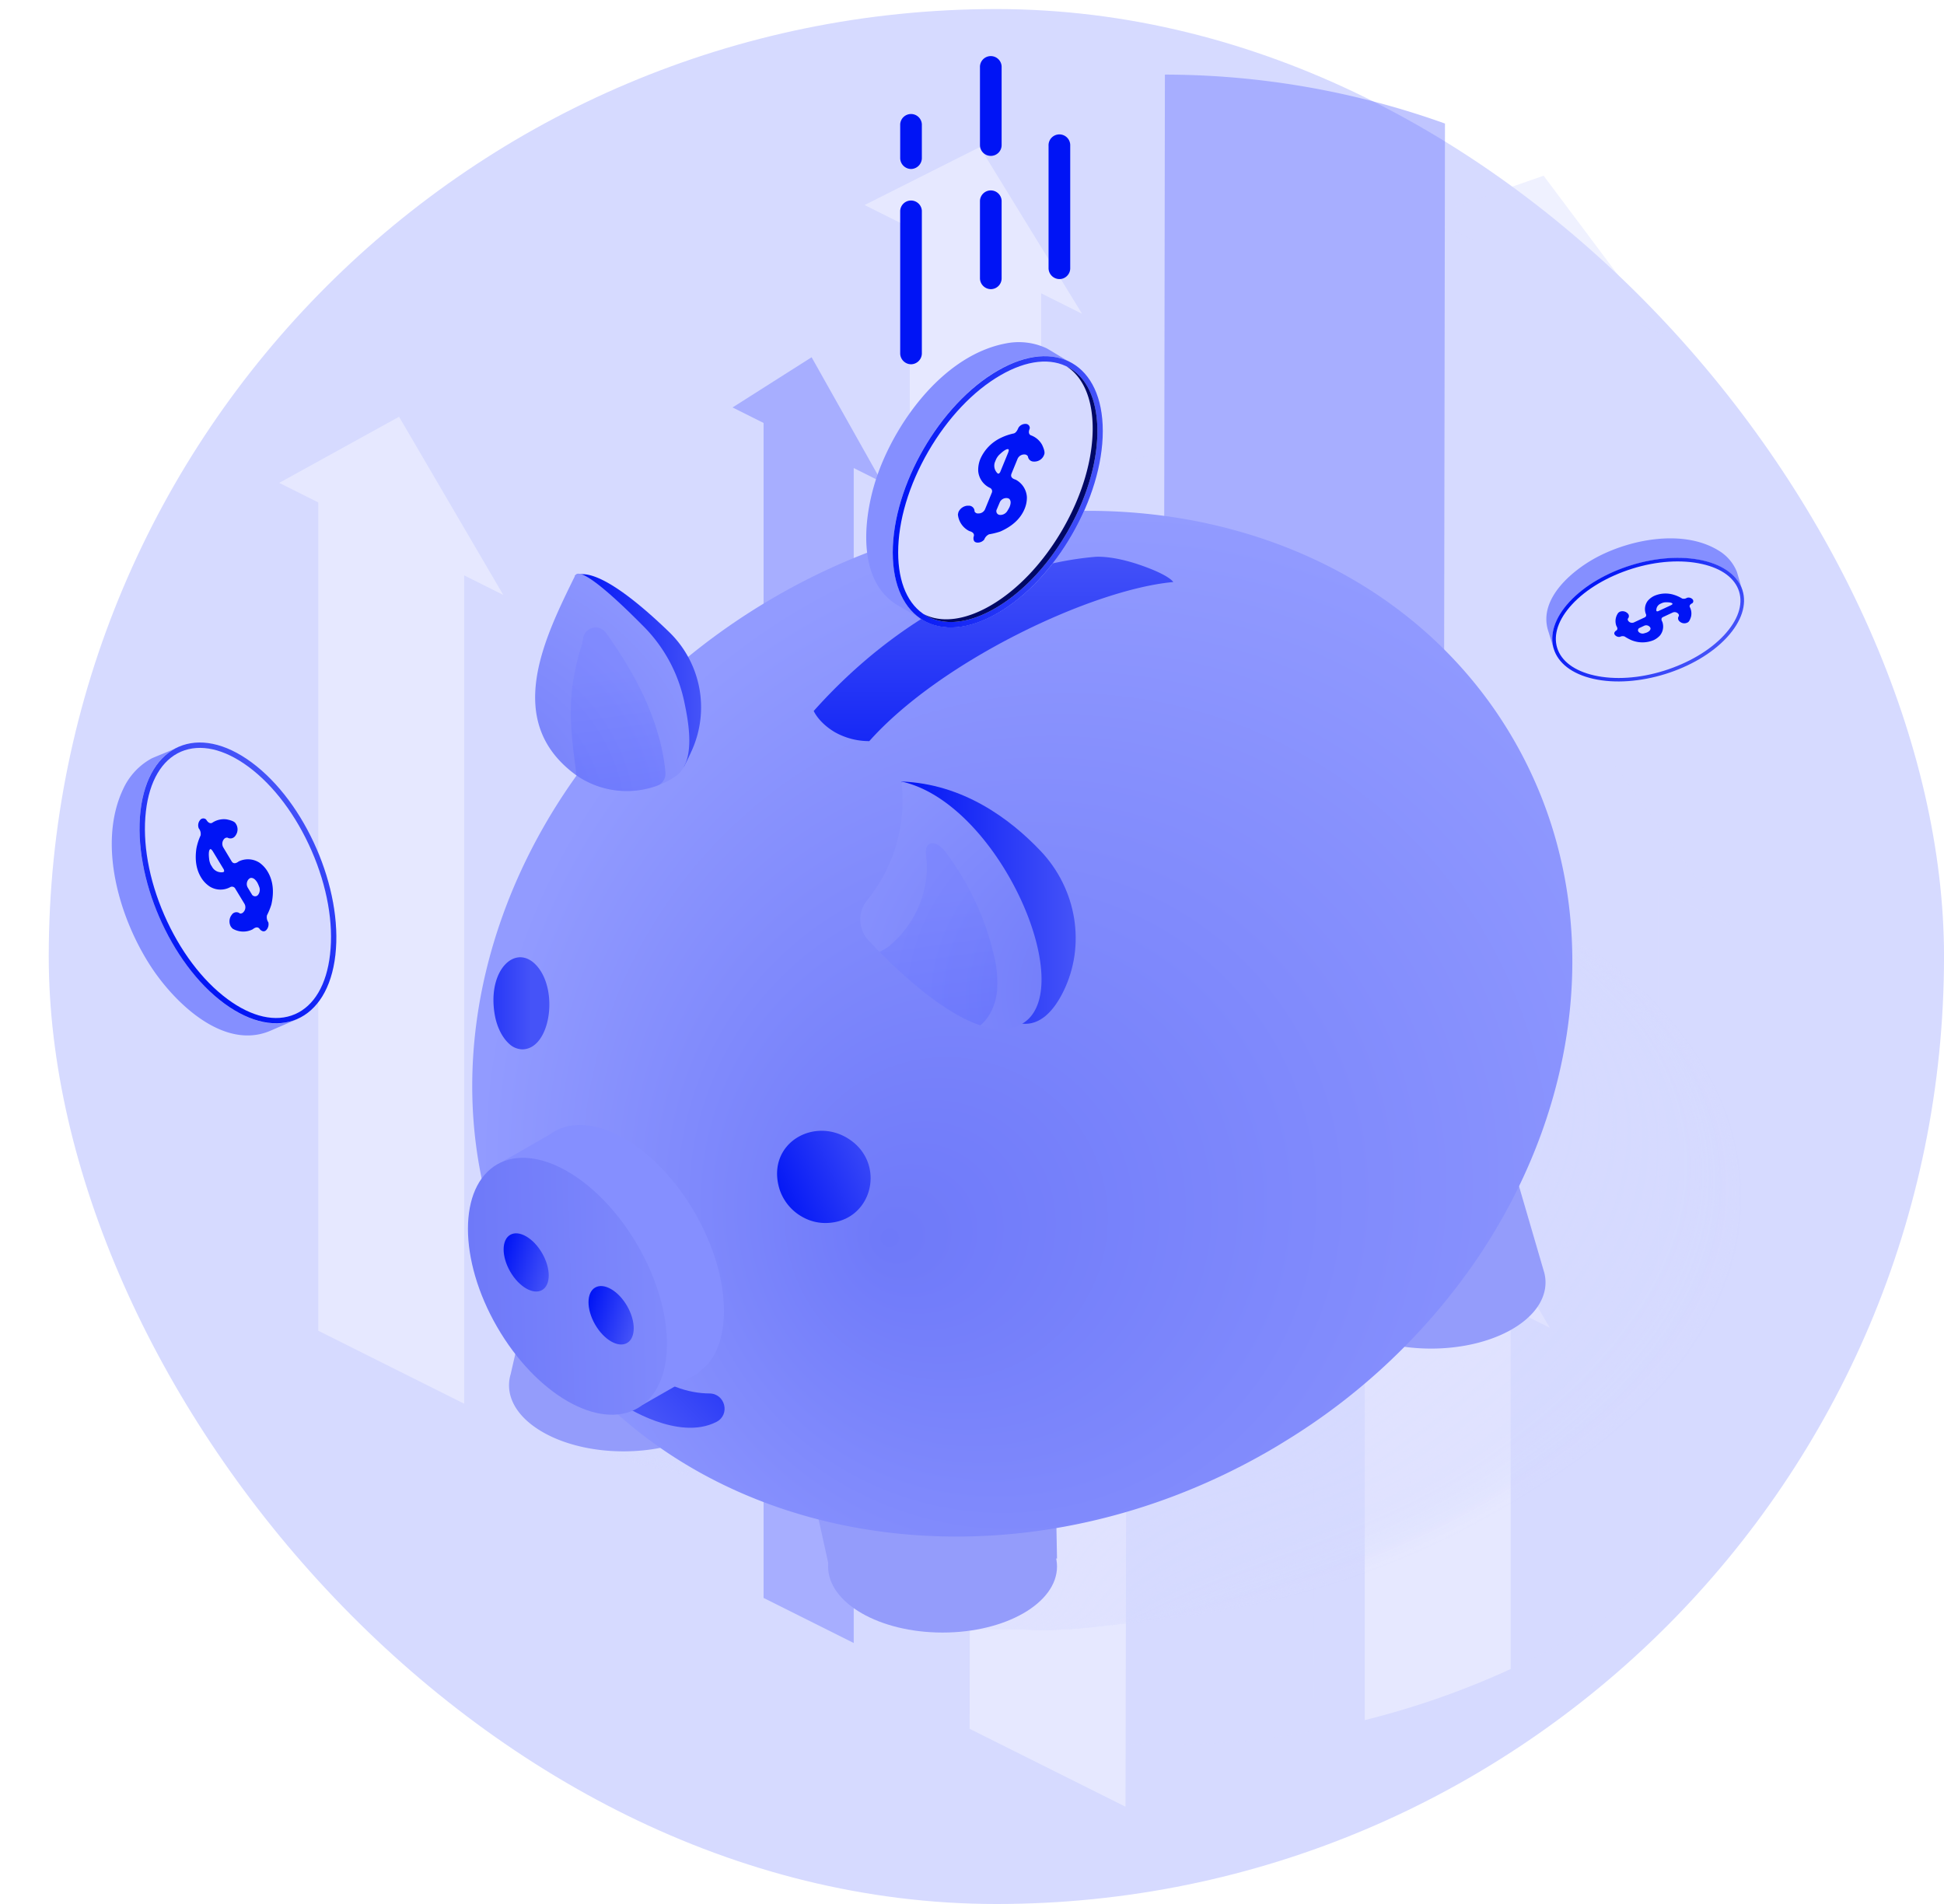 <svg xmlns="http://www.w3.org/2000/svg" xmlns:xlink="http://www.w3.org/1999/xlink" viewBox="0 0 707.94 693.49"><defs><style>.cls-1{mask:url(#mask);filter:url(#luminosity-noclip-9);}.cls-10,.cls-12,.cls-14,.cls-16,.cls-2,.cls-4,.cls-6,.cls-8{mix-blend-mode:multiply;}.cls-2{fill:url(#_ÂÁ_Ï_ÌÌ_È_ËÂÌÚ_200);}.cls-3{mask:url(#mask-2);filter:url(#luminosity-noclip-14);}.cls-4{fill:url(#_ÂÁ_Ï_ÌÌ_È_ËÂÌÚ_200-2);}.cls-5{mask:url(#mask-3);filter:url(#luminosity-noclip-15);}.cls-6{fill:url(#_ÂÁ_Ï_ÌÌ_È_ËÂÌÚ_200-3);}.cls-7{mask:url(#mask-4);filter:url(#luminosity-noclip-16);}.cls-8{fill:url(#_ÂÁ_Ï_ÌÌ_È_ËÂÌÚ_200-4);}.cls-9{mask:url(#mask-5);filter:url(#luminosity-noclip-10);}.cls-10{fill:url(#_ÂÁ_Ï_ÌÌ_È_ËÂÌÚ_200-5);}.cls-11{mask:url(#mask-6);filter:url(#luminosity-noclip-11);}.cls-12{fill:url(#_ÂÁ_Ï_ÌÌ_È_ËÂÌÚ_200-6);}.cls-13{mask:url(#mask-7);filter:url(#luminosity-noclip-12);}.cls-14{fill:url(#_ÂÁ_Ï_ÌÌ_È_ËÂÌÚ_200-7);}.cls-15{mask:url(#mask-8);filter:url(#luminosity-noclip-13);}.cls-16{fill:url(#_ÂÁ_Ï_ÌÌ_È_ËÂÌÚ_200-8);}.cls-100,.cls-101,.cls-102,.cls-103,.cls-104,.cls-105,.cls-106,.cls-107,.cls-108,.cls-109,.cls-110,.cls-111,.cls-112,.cls-113,.cls-114,.cls-115,.cls-116,.cls-117,.cls-118,.cls-119,.cls-120,.cls-121,.cls-122,.cls-17,.cls-22,.cls-23,.cls-24,.cls-25,.cls-26,.cls-27,.cls-28,.cls-29,.cls-30,.cls-31,.cls-32,.cls-33,.cls-34,.cls-35,.cls-36,.cls-37,.cls-38,.cls-39,.cls-40,.cls-41,.cls-42,.cls-43,.cls-44,.cls-45,.cls-46,.cls-47,.cls-48,.cls-49,.cls-50,.cls-51,.cls-52,.cls-53,.cls-54,.cls-55,.cls-56,.cls-57,.cls-58,.cls-59,.cls-60,.cls-61,.cls-62,.cls-63,.cls-64,.cls-65,.cls-66,.cls-67,.cls-68,.cls-69,.cls-70,.cls-71,.cls-72,.cls-73,.cls-74,.cls-75,.cls-76,.cls-77,.cls-78,.cls-79,.cls-80,.cls-81,.cls-82,.cls-83,.cls-84,.cls-85,.cls-86,.cls-87,.cls-88,.cls-89,.cls-90,.cls-91,.cls-92,.cls-93,.cls-94,.cls-95,.cls-96,.cls-97,.cls-98,.cls-99{fill:#d6daff;}.cls-18{opacity:0.39;}.cls-19{fill:#fff;}.cls-20{fill:#5c69ff;}.cls-21{opacity:0.4;}.cls-22{opacity:0;}.cls-23{opacity:0.01;}.cls-24{opacity:0.02;}.cls-25{opacity:0.03;}.cls-26{opacity:0.04;}.cls-27{opacity:0.05;}.cls-28{opacity:0.06;}.cls-29{opacity:0.07;}.cls-30{opacity:0.08;}.cls-31{opacity:0.09;}.cls-32{opacity:0.1;}.cls-33{opacity:0.11;}.cls-34{opacity:0.12;}.cls-35{opacity:0.13;}.cls-36{opacity:0.14;}.cls-37{opacity:0.15;}.cls-38{opacity:0.16;}.cls-39{opacity:0.17;}.cls-40{opacity:0.18;}.cls-41{opacity:0.19;}.cls-42{opacity:0.2;}.cls-43{opacity:0.21;}.cls-44{opacity:0.22;}.cls-45{opacity:0.23;}.cls-46{opacity:0.24;}.cls-47{opacity:0.25;}.cls-48{opacity:0.26;}.cls-49{opacity:0.27;}.cls-50{opacity:0.28;}.cls-51{opacity:0.29;}.cls-52{opacity:0.3;}.cls-53{opacity:0.31;}.cls-54{opacity:0.32;}.cls-55{opacity:0.33;}.cls-56{opacity:0.34;}.cls-57{opacity:0.35;}.cls-58{opacity:0.36;}.cls-59{opacity:0.37;}.cls-60{opacity:0.38;}.cls-61{opacity:0.39;}.cls-62{opacity:0.4;}.cls-63{opacity:0.41;}.cls-64{opacity:0.42;}.cls-65{opacity:0.43;}.cls-66{opacity:0.44;}.cls-67{opacity:0.45;}.cls-68{opacity:0.46;}.cls-69{opacity:0.47;}.cls-70{opacity:0.48;}.cls-71{opacity:0.49;}.cls-72{opacity:0.5;}.cls-73{opacity:0.5;}.cls-74{opacity:0.51;}.cls-75{opacity:0.52;}.cls-76{opacity:0.53;}.cls-77{opacity:0.54;}.cls-78{opacity:0.55;}.cls-79{opacity:0.56;}.cls-80{opacity:0.57;}.cls-81{opacity:0.58;}.cls-82{opacity:0.59;}.cls-83{opacity:0.6;}.cls-84{opacity:0.61;}.cls-85{opacity:0.62;}.cls-86{opacity:0.63;}.cls-87{opacity:0.64;}.cls-88{opacity:0.65;}.cls-89{opacity:0.66;}.cls-90{opacity:0.67;}.cls-91{opacity:0.68;}.cls-92{opacity:0.69;}.cls-93{opacity:0.7;}.cls-94{opacity:0.71;}.cls-95{opacity:0.72;}.cls-96{opacity:0.73;}.cls-97{opacity:0.74;}.cls-98{opacity:0.75;}.cls-99{opacity:0.76;}.cls-100{opacity:0.77;}.cls-101{opacity:0.78;}.cls-102{opacity:0.79;}.cls-103{opacity:0.8;}.cls-104{opacity:0.81;}.cls-105{opacity:0.82;}.cls-106{opacity:0.83;}.cls-107{opacity:0.84;}.cls-108{opacity:0.85;}.cls-109{opacity:0.86;}.cls-110{opacity:0.87;}.cls-111{opacity:0.88;}.cls-112{opacity:0.89;}.cls-113{opacity:0.9;}.cls-114{opacity:0.91;}.cls-115{opacity:0.92;}.cls-116{opacity:0.93;}.cls-117{opacity:0.94;}.cls-118{opacity:0.95;}.cls-119{opacity:0.96;}.cls-120{opacity:0.97;}.cls-121{opacity:0.98;}.cls-122{opacity:0.99;}.cls-123{fill:#949cfb;}.cls-124{mask:url(#mask-9);}.cls-125,.cls-127,.cls-129,.cls-132,.cls-136,.cls-144,.cls-148{opacity:0.54;}.cls-125{fill:url(#_ÂÁ_Ï_ÌÌ_È_ËÂÌÚ_9);}.cls-126{mask:url(#mask-10);}.cls-127{fill:url(#_ÂÁ_Ï_ÌÌ_È_ËÂÌÚ_9-2);}.cls-128{mask:url(#mask-11);}.cls-129{fill:url(#_ÂÁ_Ï_ÌÌ_È_ËÂÌÚ_9-3);}.cls-130{fill:url(#_ÂÁ_Ï_ÌÌ_È_ËÂÌÚ_8);}.cls-131{mask:url(#mask-12);}.cls-132{fill:url(#_ÂÁ_Ï_ÌÌ_È_ËÂÌÚ_9-4);}.cls-133{fill:url(#_ÂÁ_Ï_ÌÌ_È_ËÂÌÚ_6);}.cls-134{fill:#858fff;}.cls-135{mask:url(#mask-13);}.cls-136{fill:url(#_ÂÁ_Ï_ÌÌ_È_ËÂÌÚ_9-5);}.cls-137{fill:url(#_ÂÁ_Ï_ÌÌ_È_ËÂÌÚ_11);}.cls-138{fill:url(#_ÂÁ_Ï_ÌÌ_È_ËÂÌÚ_6-2);}.cls-139{fill:url(#_ÂÁ_Ï_ÌÌ_È_ËÂÌÚ_6-3);}.cls-140{mask:url(#mask-14);}.cls-141,.cls-151,.cls-152{opacity:0.3;}.cls-141{fill:url(#_ÂÁ_Ï_ÌÌ_È_ËÂÌÚ_10);}.cls-142{fill:url(#_ÂÁ_Ï_ÌÌ_È_ËÂÌÚ_6-4);}.cls-143{mask:url(#mask-15);}.cls-144{fill:url(#_ÂÁ_Ï_ÌÌ_È_ËÂÌÚ_9-6);}.cls-145{fill:url(#_ÂÁ_Ï_ÌÌ_È_ËÂÌÚ_6-5);}.cls-146{fill:url(#_ÂÁ_Ï_ÌÌ_È_ËÂÌÚ_8-2);}.cls-147{mask:url(#mask-16);}.cls-148{fill:url(#_ÂÁ_Ï_ÌÌ_È_ËÂÌÚ_9-7);}.cls-149{fill:url(#_ÂÁ_Ï_ÌÌ_È_ËÂÌÚ_6-6);}.cls-150{fill:url(#_ÂÁ_Ï_ÌÌ_È_ËÂÌÚ_8-3);}.cls-151{fill:url(#_ÂÁ_Ï_ÌÌ_È_ËÂÌÚ_7);}.cls-152{fill:url(#_ÂÁ_Ï_ÌÌ_È_ËÂÌÚ_7-2);}.cls-153{fill:url(#_ÂÁ_Ï_ÌÌ_È_ËÂÌÚ_6-7);}.cls-154{fill:url(#_ÂÁ_Ï_ÌÌ_È_ËÂÌÚ_6-8);}.cls-155{fill:url(#_ÂÁ_Ï_ÌÌ_È_ËÂÌÚ_6-9);}.cls-156{fill:#000866;}.cls-157{fill:#0014f5;}.cls-158{fill:none;}.cls-159{fill:url(#_ÂÁ_Ï_ÌÌ_È_ËÂÌÚ_6-10);}.cls-160{fill:url(#_ÂÁ_Ï_ÌÌ_È_ËÂÌÚ_6-11);}.cls-161{filter:url(#luminosity-noclip-8);}.cls-162{filter:url(#luminosity-noclip-7);}.cls-163{filter:url(#luminosity-noclip-6);}.cls-164{filter:url(#luminosity-noclip-5);}.cls-165{filter:url(#luminosity-noclip-4);}.cls-166{filter:url(#luminosity-noclip-3);}.cls-167{filter:url(#luminosity-noclip-2);}.cls-168{filter:url(#luminosity-noclip);}</style><filter id="luminosity-noclip" x="288.14" y="-8614.49" width="96.79" height="32766" filterUnits="userSpaceOnUse" color-interpolation-filters="sRGB"><feFlood flood-color="#fff" result="bg"/><feBlend in="SourceGraphic" in2="bg"/></filter><mask id="mask" x="288.14" y="-8614.49" width="96.79" height="32766" maskUnits="userSpaceOnUse"><g class="cls-168"/></mask><linearGradient id="_ÂÁ_Ï_ÌÌ_È_ËÂÌÚ_200" x1="288.14" y1="547.58" x2="384.93" y2="547.58" gradientUnits="userSpaceOnUse"><stop offset="0" stop-color="#fff"/><stop offset="1"/></linearGradient><filter id="luminosity-noclip-2" x="198.45" y="-8614.49" width="269.57" height="32766" filterUnits="userSpaceOnUse" color-interpolation-filters="sRGB"><feFlood flood-color="#fff" result="bg"/><feBlend in="SourceGraphic" in2="bg"/></filter><mask id="mask-2" x="198.45" y="-8614.49" width="269.57" height="32766" maskUnits="userSpaceOnUse"><g class="cls-167"/></mask><linearGradient id="_ÂÁ_Ï_ÌÌ_È_ËÂÌÚ_200-2" x1="426.88" y1="174.78" x2="220.55" y2="436.04" xlink:href="#_ÂÁ_Ï_ÌÌ_È_ËÂÌÚ_200"/><filter id="luminosity-noclip-3" x="372.28" y="-8614.49" width="51.02" height="32766" filterUnits="userSpaceOnUse" color-interpolation-filters="sRGB"><feFlood flood-color="#fff" result="bg"/><feBlend in="SourceGraphic" in2="bg"/></filter><mask id="mask-3" x="372.28" y="-8614.49" width="51.02" height="32766" maskUnits="userSpaceOnUse"><g class="cls-166"/></mask><linearGradient id="_ÂÁ_Ï_ÌÌ_È_ËÂÌÚ_200-3" x1="372.83" y1="341.16" x2="419.59" y2="345.24" xlink:href="#_ÂÁ_Ï_ÌÌ_È_ËÂÌÚ_200"/><filter id="luminosity-noclip-4" x="233.4" y="-8614.49" width="44.72" height="32766" filterUnits="userSpaceOnUse" color-interpolation-filters="sRGB"><feFlood flood-color="#fff" result="bg"/><feBlend in="SourceGraphic" in2="bg"/></filter><mask id="mask-4" x="233.4" y="-8614.49" width="44.72" height="32766" maskUnits="userSpaceOnUse"><g class="cls-165"/></mask><linearGradient id="_ÂÁ_Ï_ÌÌ_È_ËÂÌÚ_200-4" x1="245.46" y1="263.49" x2="285.54" y2="263.49" xlink:href="#_ÂÁ_Ï_ÌÌ_È_ËÂÌÚ_200"/><filter id="luminosity-noclip-5" x="471.99" y="-8614.49" width="90.84" height="32766" filterUnits="userSpaceOnUse" color-interpolation-filters="sRGB"><feFlood flood-color="#fff" result="bg"/><feBlend in="SourceGraphic" in2="bg"/></filter><mask id="mask-5" x="471.99" y="-8614.49" width="90.84" height="32766" maskUnits="userSpaceOnUse"><g class="cls-164"/></mask><linearGradient id="_ÂÁ_Ï_ÌÌ_È_ËÂÌÚ_200-5" x1="565.24" y1="437.87" x2="501.41" y2="444.55" xlink:href="#_ÂÁ_Ï_ÌÌ_È_ËÂÌÚ_200"/><filter id="luminosity-noclip-6" x="185.37" y="-8614.49" width="83.36" height="32766" filterUnits="userSpaceOnUse" color-interpolation-filters="sRGB"><feFlood flood-color="#fff" result="bg"/><feBlend in="SourceGraphic" in2="bg"/></filter><mask id="mask-6" x="185.37" y="-8614.49" width="83.36" height="32766" maskUnits="userSpaceOnUse"><g class="cls-163"/></mask><linearGradient id="_ÂÁ_Ï_ÌÌ_È_ËÂÌÚ_200-6" x1="247.7" y1="481.96" x2="179.37" y2="481.96" xlink:href="#_ÂÁ_Ï_ÌÌ_È_ËÂÌÚ_200"/><filter id="luminosity-noclip-7" x="217.13" y="-8614.49" width="355.47" height="32766" filterUnits="userSpaceOnUse" color-interpolation-filters="sRGB"><feFlood flood-color="#fff" result="bg"/><feBlend in="SourceGraphic" in2="bg"/></filter><mask id="mask-7" x="217.13" y="-8614.49" width="355.47" height="32766" maskUnits="userSpaceOnUse"><g class="cls-162"/></mask><linearGradient id="_ÂÁ_Ï_ÌÌ_È_ËÂÌÚ_200-7" x1="419.73" y1="450.96" x2="498.78" y2="575.64" xlink:href="#_ÂÁ_Ï_ÌÌ_È_ËÂÌÚ_200"/><filter id="luminosity-noclip-8" x="179.69" y="-8614.49" width="83.95" height="32766" filterUnits="userSpaceOnUse" color-interpolation-filters="sRGB"><feFlood flood-color="#fff" result="bg"/><feBlend in="SourceGraphic" in2="bg"/></filter><mask id="mask-8" x="179.69" y="-8614.49" width="83.95" height="32766" maskUnits="userSpaceOnUse"><g class="cls-161"/></mask><linearGradient id="_ÂÁ_Ï_ÌÌ_È_ËÂÌÚ_200-8" x1="255.21" y1="501.43" x2="209.19" y2="420.78" xlink:href="#_ÂÁ_Ï_ÌÌ_È_ËÂÌÚ_200"/><filter id="luminosity-noclip-9" x="288.14" y="500.52" width="96.79" height="94.11" filterUnits="userSpaceOnUse" color-interpolation-filters="sRGB"><feFlood flood-color="#fff" result="bg"/><feBlend in="SourceGraphic" in2="bg"/></filter><mask id="mask-9" x="288.14" y="500.52" width="96.79" height="94.11" maskUnits="userSpaceOnUse"><g class="cls-1"><path class="cls-2" d="M384.64,567.68c1.47,7.08-2.5,14.47-11.92,19.9-16.27,9.41-42.66,9.41-58.93,0-8.68-5-12.73-11.68-12.16-18.24l-13.49-61.12,95.51-7.7,1.28,67.15Z"/></g></mask><linearGradient id="_ÂÁ_Ï_ÌÌ_È_ËÂÌÚ_9" x1="288.14" y1="547.58" x2="384.93" y2="547.58" gradientUnits="userSpaceOnUse"><stop offset="0" stop-color="#0d20f6"/><stop offset="1" stop-color="#0d20f6"/></linearGradient><filter id="luminosity-noclip-10" x="471.99" y="391.27" width="90.84" height="99.93" filterUnits="userSpaceOnUse" color-interpolation-filters="sRGB"><feFlood flood-color="#fff" result="bg"/><feBlend in="SourceGraphic" in2="bg"/></filter><mask id="mask-10" x="471.99" y="391.27" width="90.84" height="99.93" maskUnits="userSpaceOnUse"><g class="cls-9"><path class="cls-10" d="M550.62,484.16c-16.28,9.39-42.67,9.39-58.94,0-6.69-3.87-10.64-8.73-11.83-13.75v0a13.76,13.76,0,0,1-.37-2.76L472,411.89l69.27-20.62,20.91,71.64.16.52C564.29,470.76,560.39,478.51,550.62,484.16Z"/></g></mask><linearGradient id="_ÂÁ_Ï_ÌÌ_È_ËÂÌÚ_9-2" x1="565.24" y1="437.87" x2="501.41" y2="444.55" xlink:href="#_ÂÁ_Ï_ÌÌ_È_ËÂÌÚ_9"/><filter id="luminosity-noclip-11" x="185.37" y="435.27" width="83.36" height="93.37" filterUnits="userSpaceOnUse" color-interpolation-filters="sRGB"><feFlood flood-color="#fff" result="bg"/><feBlend in="SourceGraphic" in2="bg"/></filter><mask id="mask-11" x="185.37" y="435.27" width="83.36" height="93.37" maskUnits="userSpaceOnUse"><g class="cls-11"><path class="cls-12" d="M268.73,504.58c0,6.16-4.07,12.31-12.21,17-16.28,9.4-42.66,9.4-58.94,0-9.85-5.69-13.74-13.51-11.67-20.89l.05-.15,15-65.28,64.7,45.24L268.27,501A13.78,13.78,0,0,1,268.73,504.58Z"/></g></mask><linearGradient id="_ÂÁ_Ï_ÌÌ_È_ËÂÌÚ_9-3" x1="247.7" y1="481.96" x2="179.37" y2="481.96" xlink:href="#_ÂÁ_Ï_ÌÌ_È_ËÂÌÚ_9"/><radialGradient id="_ÂÁ_Ï_ÌÌ_È_ËÂÌÚ_8" cx="412.84" cy="420.47" fx="322.768" fy="451.324" r="242.56" gradientUnits="userSpaceOnUse"><stop offset="0" stop-color="#6e79f9"/><stop offset="0.97" stop-color="#929bff"/></radialGradient><filter id="luminosity-noclip-12" x="217.13" y="306.69" width="355.47" height="252.97" filterUnits="userSpaceOnUse" color-interpolation-filters="sRGB"><feFlood flood-color="#fff" result="bg"/><feBlend in="SourceGraphic" in2="bg"/></filter><mask id="mask-12" x="217.13" y="306.69" width="355.47" height="252.97" maskUnits="userSpaceOnUse"><g class="cls-13"><path class="cls-14" d="M537.88,458.53c-19.66,27.58-45.27,51.68-72.87,68.23-1,.58-1.92,1.14-2.89,1.7-85.46,49.34-187,38.53-245-20.83,22.78,18.62,52.32,29,81.89,31,37.72,2.47,77.57-1.82,113.38-13.94,95.9-32.44,150.42-86.09,154.41-218a161,161,0,0,1,4.82,25.48C576.26,375.05,564.07,419.89,537.88,458.53Z"/></g></mask><linearGradient id="_ÂÁ_Ï_ÌÌ_È_ËÂÌÚ_9-4" x1="419.73" y1="450.96" x2="498.78" y2="575.64" xlink:href="#_ÂÁ_Ï_ÌÌ_È_ËÂÌÚ_9"/><linearGradient id="_ÂÁ_Ï_ÌÌ_È_ËÂÌÚ_6" x1="286.29" y1="468.31" x2="238.21" y2="516.39" gradientUnits="userSpaceOnUse"><stop offset="0" stop-color="#0014f5"/><stop offset="1" stop-color="#4553f8"/></linearGradient><filter id="luminosity-noclip-13" x="179.69" y="409.72" width="83.95" height="101.98" filterUnits="userSpaceOnUse" color-interpolation-filters="sRGB"><feFlood flood-color="#fff" result="bg"/><feBlend in="SourceGraphic" in2="bg"/></filter><mask id="mask-13" x="179.69" y="409.72" width="83.95" height="101.98" maskUnits="userSpaceOnUse"><g class="cls-15"><path class="cls-16" d="M263.64,477.43c0,8.37-2.13,14.93-5.79,19.35l-3.8,3.46h0l0,0-2.15,1.23L234,511.7l-9.46-15.11L191.9,444.45h0L179.69,425l20.37-11.7c6.64-5,16.43-4.9,27.35,1.4C247.42,426.22,263.64,454.32,263.64,477.43Z"/></g></mask><linearGradient id="_ÂÁ_Ï_ÌÌ_È_ËÂÌÚ_9-5" x1="255.21" y1="501.43" x2="209.19" y2="420.78" xlink:href="#_ÂÁ_Ï_ÌÌ_È_ËÂÌÚ_9"/><linearGradient id="_ÂÁ_Ï_ÌÌ_È_ËÂÌÚ_11" x1="171.35" y1="469.55" x2="322.29" y2="465.05" gradientTransform="translate(261.93 -40.55) rotate(30)" xlink:href="#_ÂÁ_Ï_ÌÌ_È_ËÂÌÚ_8"/><linearGradient id="_ÂÁ_Ï_ÌÌ_È_ËÂÌÚ_6-2" x1="281.35" y1="437.02" x2="324.4" y2="417.72" xlink:href="#_ÂÁ_Ï_ÌÌ_È_ËÂÌÚ_6"/><linearGradient id="_ÂÁ_Ï_ÌÌ_È_ËÂÌÚ_6-3" x1="160.05" y1="365.44" x2="193.45" y2="365.44" xlink:href="#_ÂÁ_Ï_ÌÌ_È_ËÂÌÚ_6"/><filter id="luminosity-noclip-14" x="198.45" y="194.08" width="269.57" height="224.25" filterUnits="userSpaceOnUse" color-interpolation-filters="sRGB"><feFlood flood-color="#fff" result="bg"/><feBlend in="SourceGraphic" in2="bg"/></filter><mask id="mask-14" x="198.45" y="194.08" width="269.57" height="224.25" maskUnits="userSpaceOnUse"><g class="cls-3"><path class="cls-4" d="M203.6,314C174,405.94,278.41,451.66,360,390.34c38.6-29,167.51-154,75.68-188.95C343,166.09,218.57,267.54,203.6,314Z"/></g></mask><linearGradient id="_ÂÁ_Ï_ÌÌ_È_ËÂÌÚ_10" x1="426.88" y1="174.78" x2="220.55" y2="436.04" gradientUnits="userSpaceOnUse"><stop offset="0" stop-color="#000214"/><stop offset="1" stop-color="#000214"/></linearGradient><linearGradient id="_ÂÁ_Ï_ÌÌ_È_ËÂÌÚ_6-4" x1="361.8" y1="304.43" x2="361.8" y2="199.61" xlink:href="#_ÂÁ_Ï_ÌÌ_È_ËÂÌÚ_6"/><filter id="luminosity-noclip-15" x="372.28" y="309.94" width="51.02" height="62.92" filterUnits="userSpaceOnUse" color-interpolation-filters="sRGB"><feFlood flood-color="#fff" result="bg"/><feBlend in="SourceGraphic" in2="bg"/></filter><mask id="mask-15" x="372.28" y="309.94" width="51.02" height="62.92" maskUnits="userSpaceOnUse"><g class="cls-5"><path class="cls-6" d="M379,309.94c37,27.69,44.35,55.5,44.35,55.5-30.94,3.38-51,7.42-51,7.42Z"/></g></mask><linearGradient id="_ÂÁ_Ï_ÌÌ_È_ËÂÌÚ_9-6" x1="372.83" y1="341.16" x2="419.59" y2="345.24" xlink:href="#_ÂÁ_Ï_ÌÌ_È_ËÂÌÚ_9"/><linearGradient id="_ÂÁ_Ï_ÌÌ_È_ËÂÌÚ_6-5" x1="328.23" y1="328.78" x2="391.74" y2="328.78" xlink:href="#_ÂÁ_Ï_ÌÌ_È_ËÂÌÚ_6"/><radialGradient id="_ÂÁ_Ï_ÌÌ_È_ËÂÌÚ_8-2" cx="399.04" cy="376.99" fx="409.653" fy="355.366" r="148.85" xlink:href="#_ÂÁ_Ï_ÌÌ_È_ËÂÌÚ_8"/><filter id="luminosity-noclip-16" x="233.4" y="239.27" width="44.72" height="48.44" filterUnits="userSpaceOnUse" color-interpolation-filters="sRGB"><feFlood flood-color="#fff" result="bg"/><feBlend in="SourceGraphic" in2="bg"/></filter><mask id="mask-16" x="233.4" y="239.27" width="44.72" height="48.44" maskUnits="userSpaceOnUse"><g class="cls-7"><path class="cls-8" d="M233.4,287.71c21,.26,44.72-10.06,44.72-17.76s-27.53-30.68-27.53-30.68Z"/></g></mask><linearGradient id="_ÂÁ_Ï_ÌÌ_È_ËÂÌÚ_9-7" x1="245.46" y1="263.49" x2="285.54" y2="263.49" xlink:href="#_ÂÁ_Ï_ÌÌ_È_ËÂÌÚ_9"/><linearGradient id="_ÂÁ_Ï_ÌÌ_È_ËÂÌÚ_6-6" x1="209.42" y1="244.26" x2="255.33" y2="244.26" xlink:href="#_ÂÁ_Ï_ÌÌ_È_ËÂÌÚ_6"/><radialGradient id="_ÂÁ_Ï_ÌÌ_È_ËÂÌÚ_8-3" cx="163.21" cy="300.85" fx="163.207" fy="300.854" r="129.82" xlink:href="#_ÂÁ_Ï_ÌÌ_È_ËÂÌÚ_8"/><linearGradient id="_ÂÁ_Ï_ÌÌ_È_ËÂÌÚ_7" x1="228.42" y1="298.42" x2="220.77" y2="243.22" gradientUnits="userSpaceOnUse"><stop offset="0" stop-color="#4353ff"/><stop offset="0.97" stop-color="#707cff"/></linearGradient><linearGradient id="_ÂÁ_Ï_ÌÌ_È_ËÂÌÚ_7-2" x1="346.6" y1="386.08" x2="338.05" y2="324.39" xlink:href="#_ÂÁ_Ï_ÌÌ_È_ËÂÌÚ_7"/><linearGradient id="_ÂÁ_Ï_ÌÌ_È_ËÂÌÚ_6-7" x1="212.18" y1="477.17" x2="231.15" y2="477.17" gradientTransform="translate(402.34 -16.98) rotate(45)" xlink:href="#_ÂÁ_Ï_ÌÌ_È_ËÂÌÚ_6"/><linearGradient id="_ÂÁ_Ï_ÌÌ_È_ËÂÌÚ_6-8" x1="182.13" y1="459.82" x2="201.1" y2="459.82" gradientTransform="translate(381.27 -0.82) rotate(45)" xlink:href="#_ÂÁ_Ï_ÌÌ_È_ËÂÌÚ_6"/><linearGradient id="_ÂÁ_Ï_ÌÌ_È_ËÂÌÚ_6-9" x1="325.11" y1="179.12" x2="401.6" y2="179.12" xlink:href="#_ÂÁ_Ï_ÌÌ_È_ËÂÌÚ_6"/><linearGradient id="_ÂÁ_Ï_ÌÌ_È_ËÂÌÚ_6-10" x1="-22.8" y1="140.4" x2="53.69" y2="140.4" gradientTransform="matrix(0.6, -0.8, 0.8, 0.6, -35.34, 250.41)" xlink:href="#_ÂÁ_Ï_ÌÌ_È_ËÂÌÚ_6"/><linearGradient id="_ÂÁ_Ï_ÌÌ_È_ËÂÌÚ_6-11" x1="338.51" y1="607.15" x2="389.4" y2="607.15" gradientTransform="translate(745.62 -467.08) rotate(42.8)" xlink:href="#_ÂÁ_Ï_ÌÌ_È_ËÂÌÚ_6"/></defs><g id="Layer_2" data-name="Layer 2"><g id="Layer_1-2" data-name="Layer 1"><rect class="cls-17" x="17.75" y="3.3" width="690.2" height="690.2" rx="345.1"/><g class="cls-18"><polygon class="cls-19" points="356.81 53.57 394.05 114.29 379.15 106.84 379.15 545.78 331.32 521.86 331.32 82.91 314.85 74.68 356.81 53.57"/><polygon class="cls-20" points="295.56 130.12 321.13 175.6 310.9 170.48 310.9 598.44 278.07 582.02 278.07 154.06 266.77 148.41 295.56 130.12"/><path class="cls-17" d="M519.2,79l17.17,8.58V613.8a302.55,302.55,0,0,0,51.51-26.59V113.3l17.92,9L562.13,64Z"/><path class="cls-17" d="M498.06,271.21l22.74,11.37v337a303.52,303.52,0,0,0,83.12-43.43v-252l26.66,13.34-68.22-94Z"/><path class="cls-17" d="M423.26,165l-85.51,18.86L364,197l.08,432.72a306.26,306.26,0,0,0,114.38.81l-.07-376.32,30.5,15.25Z"/><path class="cls-20" d="M424.22,27.17,423.56,448,525.5,499l.71-454A303.57,303.57,0,0,0,424.22,27.17Z"/><polygon class="cls-19" points="381.77 322.36 426.86 397.38 410.39 389.14 409.87 658.07 353.1 629.68 353.62 360.75 336.68 352.28 381.77 322.36"/><path class="cls-19" d="M482.72,442.8,497,449.91V626.52a301.73,301.73,0,0,0,53.14-18.61V476.48l14.23,7.12-38-64.89Z"/><polygon class="cls-19" points="145.32 151.8 183.27 216.69 169.04 209.57 169.04 511.27 115.91 484.7 115.91 183 101.68 175.88 145.32 151.8"/></g><g class="cls-21"><path class="cls-22" d="M572.6,535.35c-81.27,55.36-141.43,56.92-239.36,58.58-1-65.29-48.13-39.56-126.6-68.37-10.64-3.91,61.77-33.67,59-45C245.1,396.5,316.79,313,416.08,306.69,603.91,294.86,711.89,440.45,572.6,535.35Z"/><path class="cls-23" d="M207.32,525.59c-10.64-3.91,60.64-33.67,57.86-45C244.67,396.64,316.61,313.34,415.81,307a330.67,330.67,0,0,1,40.64-.17c161.49,9.51,244.47,140.33,114.85,228.5-48.4,33-89.72,46.62-135.63,53.19-30.53,4.37-63.63,4.82-102.5,5C332.16,528.76,285.22,554.2,207.32,525.59Z"/><path class="cls-24" d="M208,525.62c-10.64-3.92,59.5-33.66,56.72-45-20.49-83.8,51.7-166.86,150.82-173.38a330.47,330.47,0,0,1,40.61-.23C617.24,316.28,700.35,446.68,570,535.22c-48,32.7-89.5,46.16-135,53.18-30.22,4.66-63.29,4.92-101.89,4.69C332.07,528.88,285.33,554,208,525.62Z"/><path class="cls-25" d="M208.69,525.65c-10.64-3.92,58.36-33.66,55.58-45-20.45-83.7,52-166.51,151-173.17a330.38,330.38,0,0,1,40.59-.28c160.65,9.1,243.9,139.08,112.84,228-47.65,32.44-89.27,45.7-134.4,53.17-29.91,4.95-63,5-101.29,4.34C332,529,285.43,553.86,208.69,525.65Z"/><path class="cls-26" d="M209.37,525.68c-10.64-3.93,57.23-33.65,54.45-45C243.39,397.06,316.07,314.49,415,307.7a330.33,330.33,0,0,1,40.57-.34c160.22,8.89,243.61,138.46,111.83,227.74-47.27,32.17-89,45.24-133.78,53.16-29.6,5.24-62.64,5.13-100.69,4C331.9,529.11,285.54,553.69,209.37,525.68Z"/><path class="cls-27" d="M210.05,525.71c-10.63-3.93,56.1-33.65,53.32-45C243,397.2,315.89,314.88,414.76,308a330.31,330.31,0,0,1,40.55-.4C615.11,316.24,698.64,445.39,566.13,535c-46.88,31.91-88.78,44.78-133.16,53.16-29.28,5.52-62.3,5.23-100.08,3.64C331.81,529.23,285.65,553.52,210.05,525.71Z"/><path class="cls-28" d="M210.73,525.74c-10.63-3.94,55-33.64,52.18-45-20.38-83.38,52.8-165.46,151.59-172.52a330.24,330.24,0,0,1,40.53-.46C614.4,316.22,698.06,445,564.84,535c-46.51,31.64-88.54,44.31-132.54,53.14-29,5.82-62,5.34-99.48,3.3C331.73,529.35,285.75,553.35,210.73,525.74Z"/><path class="cls-29" d="M211.41,525.77c-10.63-3.94,53.83-33.64,51-45-20.35-83.27,53.08-165.1,151.78-172.3a330,330,0,0,1,40.5-.51c159,8.27,242.75,136.6,108.81,227-46.13,31.38-88.29,43.84-131.93,53.13-28.64,6.1-61.64,5.44-98.87,3C331.64,529.47,285.86,553.18,211.41,525.77Z"/><path class="cls-30" d="M212.09,525.8c-10.62-3.94,52.7-33.63,49.92-45C241.68,397.62,315.36,316,414,308.71a330.17,330.17,0,0,1,40.49-.58C613,316.2,696.72,443.82,562.26,534.84c-45.83,31-88,43.38-131.31,53.13-28.32,6.38-61.31,5.54-98.26,2.61C331.55,529.59,286,553,212.09,525.8Z"/><path class="cls-31" d="M212.78,525.83c-10.63-4,51.55-33.63,48.78-45C241.25,397.75,315.18,316.42,413.71,309a330,330,0,0,1,40.46-.64c158.11,7.86,242,135,106.79,226.46-45.45,30.74-87.78,42.91-130.68,53.12-28,6.66-61,5.64-97.66,2.26C331.47,529.71,286.07,552.84,212.78,525.83Z"/><path class="cls-32" d="M213.46,525.86c-10.62-4,50.42-33.62,47.64-45-20.28-83,53.9-164,152.35-171.65a330,330,0,0,1,40.44-.7c157.68,7.66,241.64,134.38,105.78,226.21-45.08,30.46-87.52,42.44-130.07,53.11-27.67,6.94-60.65,5.74-97.05,1.91C331.38,529.82,286.18,552.67,213.46,525.86Z"/><path class="cls-33" d="M214.14,525.89c-10.62-4,49.29-33.62,46.51-45C240.4,398,314.82,317.19,413.19,309.46a327.83,327.83,0,0,1,40.42-.75c157.25,7.44,241.33,133.72,104.77,225.94-44.71,30.2-87.25,42-129.45,53.11-27.35,7.22-60.32,5.84-96.45,1.56C331.29,529.94,286.29,552.51,214.14,525.89Z"/><path class="cls-34" d="M214.82,525.92c-10.62-4,48.16-33.62,45.38-45C240,398.17,314.64,317.58,412.92,309.71a329.82,329.82,0,0,1,40.4-.81c156.83,7.24,241,133.06,103.76,225.69-44.33,29.92-87,41.49-128.83,53.1-27,7.49-60,5.94-95.84,1.21C331.21,530.06,286.39,552.34,214.82,525.92Z"/><path class="cls-35" d="M215.5,526c-10.62-3.94,47-33.61,44.24-45-20.2-82.65,54.72-163,152.92-171a331.77,331.77,0,0,1,40.38-.87c156.41,7,240.7,132.41,102.75,225.44-44,29.64-86.7,41-128.21,53.09-26.69,7.76-59.66,6-95.24.86C331.12,530.18,286.44,552.32,215.5,526Z"/><path class="cls-36" d="M216.18,526c-10.62-4,45.89-33.61,43.11-45-20.18-82.55,55-162.65,153.11-170.79a325.68,325.68,0,0,1,40.35-.93c156,6.51,240.4,131.76,101.75,225.18-43.59,29.38-86.42,40.53-127.59,53.08-26.36,8-59.34,6.15-94.64.52C331,530.3,286.55,552.16,216.18,526Z"/><path class="cls-37" d="M216.86,526c-10.62-4,44.76-33.61,42-45-20.15-82.44,55.27-162.3,153.3-170.57a323.58,323.58,0,0,1,40.33-1C608,315.75,692.55,440.57,553.21,534.4c-43.22,29.1-86.14,40-127,53.07-26,8.31-59,6.25-94,.17C331,530.42,286.65,552,216.86,526Z"/><path class="cls-38" d="M217.55,526.05c-10.63-4,43.61-33.61,40.83-45-20.12-82.34,55.55-161.95,153.49-170.35a321.74,321.74,0,0,1,40.31-1.05C607.34,315.72,692,440.11,551.91,534.34c-42.84,28.83-85.84,39.55-126.35,53.06-25.69,8.57-58.67,6.35-93.42-.18C330.86,530.53,286.75,551.84,217.55,526.05Z"/><path class="cls-39" d="M218.23,526.08c-10.62-4,42.48-33.6,39.7-45C237.83,398.87,313.75,319.5,411.61,311a321.67,321.67,0,0,1,40.29-1.11c154.73,5.83,239.46,129.79,98.72,224.41-42.47,28.56-85.55,39.06-125.74,53.06-25.34,8.83-58.34,6.45-92.81-.53C330.77,530.65,286.86,551.68,218.23,526.08Z"/><path class="cls-40" d="M218.91,526.11c-10.62-4,41.35-33.6,38.57-45C237.4,399,313.57,319.89,411.35,311.22a321.49,321.49,0,0,1,40.26-1.17c154.31,5.61,239.16,129.14,97.72,224.16-42.1,28.28-85.25,38.56-125.12,53-25,9.09-58,6.55-92.21-.88C330.69,530.77,287,551.52,218.91,526.11Z"/><path class="cls-41" d="M219.59,526.14c-10.62-4,40.21-33.59,37.44-45-20-82,56.36-160.9,154.05-169.7a323.55,323.55,0,0,1,40.25-1.23C605.21,315.62,690.18,438.72,548,534.15c-41.73,28-85,38.06-124.5,53-24.67,9.34-57.68,6.65-91.61-1.22C330.6,530.89,287.06,551.36,219.59,526.14Z"/><path class="cls-42" d="M220.27,526.17c-10.61-4,39.08-33.59,36.3-45-20-81.91,56.64-160.54,154.25-169.48a321.5,321.5,0,0,1,40.23-1.28c153.46,5.15,238.53,127.82,95.69,223.64-41.35,27.75-84.64,37.56-123.88,53-24.33,9.59-57.35,6.75-91-1.57C330.51,531,287.17,551.19,220.27,526.17Z"/><path class="cls-43" d="M221,526.2c-10.61-4,37.95-33.58,35.17-45C236.12,399.42,313,321,410.56,312a321.33,321.33,0,0,1,40.2-1.34C603.8,315.56,689,437.8,545.45,534c-41,27.47-84.34,37.05-123.26,53-24,9.84-57,6.85-90.4-1.92C330.43,531.13,287.27,551,221,526.2Z"/><path class="cls-44" d="M221.63,526.23c-10.61-4,36.82-33.58,34-45-20-81.71,57.18-159.84,154.63-169a321.25,321.25,0,0,1,40.18-1.4C603.09,315.53,688.39,437.34,544.16,534c-40.61,27.2-84,36.54-122.65,53-23.64,10.09-56.69,7-89.79-2.26C330.34,531.24,287.37,550.87,221.63,526.23Z"/><path class="cls-45" d="M222.32,526.26c-10.62-4,35.67-33.58,32.89-44.95C235.27,399.7,312.68,321.81,410,312.48A319.45,319.45,0,0,1,450.19,311c152.19,4.49,237.61,125.87,92.68,222.88-40.24,26.93-83.71,36-122,53-23.3,10.33-56.36,7.06-89.18-2.61C330.25,531.36,287.48,550.71,222.32,526.26Z"/><path class="cls-46" d="M223,526.29c-10.61-4,34.54-33.57,31.76-44.95-19.92-81.5,57.74-159.14,155-168.61a319.32,319.32,0,0,1,40.14-1.52c151.76,4.27,237.3,125.21,91.66,222.62-39.85,26.66-83.39,35.5-121.4,53-23,10.57-56,7.16-88.58-3C330.17,531.48,287.58,550.55,223,526.29Z"/><path class="cls-47" d="M223.68,526.32c-10.61-4,33.41-33.57,30.63-44.94-19.9-81.4,58-158.79,155.2-168.4a319.08,319.08,0,0,1,40.11-1.58C601,315.45,686.61,436,540.28,533.77c-39.48,26.39-83.07,35-120.79,53-22.61,10.8-55.7,7.26-88-3.31C330.08,531.6,287.68,550.38,223.68,526.32Z"/><path class="cls-48" d="M224.36,526.35c-10.61-4,32.27-33.56,29.49-44.94C234,400.12,312.14,323,409.25,313.23a319.07,319.07,0,0,1,40.09-1.64C600.26,315.42,686,435.5,539,533.7c-39.11,26.13-82.75,34.45-120.17,53-22.26,11-55.37,7.36-87.37-3.66C330,531.72,287.79,550.22,224.36,526.35Z"/><path class="cls-49" d="M225,526.38c-10.6-4,31.14-33.56,28.36-44.93C233.56,400.26,312,323.36,409,313.48a321.12,321.12,0,0,1,40.08-1.7C599.55,315.39,685.43,435,537.7,533.64c-38.74,25.85-82.42,33.9-119.56,53-21.91,11.25-55,7.46-86.76-4C329.91,531.84,287.89,550.06,225,526.38Z"/><path class="cls-50" d="M225.72,526.41c-10.6-4,30-33.55,27.23-44.93-19.82-81.08,58.83-157.74,155.77-167.75a319,319,0,0,1,40-1.75c150.07,3.39,236.07,122.6,87.63,221.6-38.36,25.58-82.08,33.36-118.93,53-21.57,11.47-54.71,7.56-86.16-4.36C329.82,532,288,549.89,225.72,526.41Z"/><path class="cls-51" d="M226.4,526.44c-10.6-4,28.87-33.55,26.1-44.93-19.8-81,59.1-157.38,156-167.53a320.74,320.74,0,0,1,40-1.81c149.64,3.17,235.75,122,86.62,221.34-38,25.32-81.76,32.82-118.32,53-21.22,11.69-54.37,7.66-85.55-4.71C329.74,532.07,288.1,549.73,226.4,526.44Z"/><path class="cls-52" d="M227.09,526.47c-10.61-4,27.73-33.54,24.95-44.92-19.77-80.87,59.38-157,156.16-167.32a320.57,320.57,0,0,1,40-1.87c149.22,2.95,235.45,121.3,85.62,221.09-37.61,25-81.42,32.26-117.7,52.95-20.87,11.91-54.05,7.77-84.94-5C329.65,532.19,288.21,549.57,227.09,526.47Z"/><path class="cls-53" d="M227.77,526.5c-10.6-4,26.6-33.54,23.82-44.92-19.74-80.76,59.65-156.68,156.34-167.09a318.87,318.87,0,0,1,40-1.94c148.79,2.74,235.14,120.65,84.61,220.84-37.24,24.78-81.09,31.7-117.08,52.94-20.53,12.12-53.72,7.87-84.34-5.39C329.56,532.31,288.31,549.4,227.77,526.5Z"/><path class="cls-54" d="M228.45,526.53c-10.6-4,25.47-33.53,22.69-44.91C231.42,401,311.07,325.28,407.67,314.74a316.78,316.78,0,0,1,40-2c148.37,2.51,234.84,120,83.6,220.58-36.85,24.51-80.75,31.13-116.46,52.93-20.18,12.32-53.38,8-83.73-5.74C329.48,532.43,288.41,549.24,228.45,526.53Z"/><path class="cls-55" d="M229.13,526.57c-10.6-4,24.33-33.54,21.55-44.92C231,401.09,310.89,325.67,407.41,315a316.78,316.78,0,0,1,39.94-2.05c147.95,2.3,234.53,119.35,82.59,220.32-36.48,24.25-80.41,30.57-115.84,52.93C394.26,598.71,361,594.26,331,580.1,329.39,532.55,288.52,549.07,229.13,526.57Z"/><path class="cls-56" d="M229.81,526.6c-10.6-4,23.2-33.54,20.42-44.91-19.67-80.46,60.48-155.64,156.91-166.45a318.73,318.73,0,0,1,39.93-2.11c147.52,2.09,234.22,118.7,81.58,220.07-36.11,24-80.08,30-115.23,52.92-19.48,12.72-52.72,8.17-82.52-6.44C329.3,532.66,288.62,548.91,229.81,526.6Z"/><path class="cls-57" d="M230.49,526.63c-10.59-4,22.07-33.53,19.29-44.91-19.64-80.35,60.75-155.28,157.1-166.23a318.57,318.57,0,0,1,39.9-2.17c147.1,1.87,233.92,118.05,80.58,219.82-35.73,23.71-79.74,29.4-114.61,52.91-19.14,12.91-52.4,8.27-81.92-6.79C329.22,532.78,288.73,548.74,230.49,526.63Z"/><path class="cls-58" d="M231.17,526.66c-10.59-4,20.93-33.53,18.15-44.9-19.61-80.25,61-154.94,157.3-166a316.53,316.53,0,0,1,39.88-2.22c146.67,1.65,233.61,117.39,79.56,219.55-35.35,23.45-79.4,28.81-114,52.91-18.8,13.1-52.07,8.37-81.32-7.14C329.13,532.9,288.83,548.58,231.17,526.66Z"/><path class="cls-59" d="M231.86,526.69c-10.6-4,19.79-33.52,17-44.9-19.59-80.14,61.3-154.58,157.49-165.8a316.38,316.38,0,0,1,39.85-2.28c146.25,1.44,233.31,116.75,78.56,219.3-35,23.18-79.07,28.22-113.37,52.9-18.46,13.28-51.73,8.47-80.71-7.49C329,533,288.94,548.41,231.86,526.69Z"/><path class="cls-60" d="M232.54,526.72c-10.59-4,18.66-33.52,15.88-44.89-19.57-80,61.57-154.24,157.67-165.58a314.72,314.72,0,0,1,39.84-2.35c145.82,1.23,233,116.1,77.55,219.05-34.6,22.91-78.73,27.61-112.75,52.89-18.12,13.46-51.41,8.57-80.1-7.84C329,533.14,289,548.24,232.54,526.72Z"/><path class="cls-61" d="M233.22,526.75c-10.59-4,17.52-33.51,14.74-44.89C228.43,401.93,309.81,328,405.83,316.5a314.58,314.58,0,0,1,39.81-2.41c145.4,1,232.7,115.46,76.54,218.79-34.22,22.65-78.39,27-112.13,52.88-17.77,13.64-51.07,8.68-79.49-8.18C328.87,533.26,289.15,548.08,233.22,526.75Z"/><path class="cls-62" d="M233.9,526.78c-10.59-4,16.39-33.51,13.61-44.89C228,402.07,309.64,328.36,405.57,316.75a316.29,316.29,0,0,1,39.79-2.46c145,.8,232.39,114.8,75.53,218.53-33.84,22.38-78.06,26.39-111.51,52.87-17.44,13.81-50.75,8.78-78.89-8.53C328.78,533.37,289.25,547.91,233.9,526.78Z"/><path class="cls-63" d="M234.58,526.81c-10.59-4,15.26-33.5,12.48-44.88C227.57,402.21,309.46,328.75,405.31,317a295.13,295.13,0,0,1,39.77-2.52c144.53,1.92,232.08,114.16,74.52,218.28-33.47,22.11-77.73,25.76-110.89,52.86-17.11,14-50.42,8.88-78.29-8.88C328.7,533.49,289.36,547.74,234.58,526.81Z"/><path class="cls-64" d="M235.26,526.84c-10.58-4.05,14.12-33.5,11.35-44.88C227.14,402.35,309.28,329.14,405,317.25a295.23,295.23,0,0,1,39.75-2.58c144.12,1.72,231.78,113.51,73.52,218C485.22,554.54,440.9,557.83,408,585.55c-16.77,14.14-50.08,9-77.68-9.23C328.61,533.61,289.47,547.58,235.26,526.84Z"/><path class="cls-65" d="M235.94,526.87c-10.58-4,13-33.49,10.21-44.87-19.43-79.51,63-152.48,158.63-164.5a295.12,295.12,0,0,1,39.73-2.64C588.2,316.38,676,427.73,517,532.63c-32.71,21.59-77.07,24.5-109.65,52.85-16.44,14.3-49.76,9.08-77.08-9.57C328.52,533.73,289.57,547.41,235.94,526.87Z"/><path class="cls-66" d="M236.62,526.9C226,522.84,248.48,493.41,245.7,482c-19.41-79.4,63.22-152.12,158.82-164.28a293.19,293.19,0,0,1,39.7-2.69c143.27,1.31,231.18,112.22,71.5,217.51-32.33,21.32-76.75,23.86-109,52.84-16.1,14.45-49.42,9.18-76.47-9.92C328.44,533.85,289.68,547.24,236.62,526.9Z"/><path class="cls-67" d="M237.31,526.93c-10.58-4.06,10.72-33.49,7.94-44.86-19.39-79.31,63.49-151.78,159-164.07a295,295,0,0,1,39.69-2.75c142.84,1.11,230.87,111.57,70.49,217.25-32,21.06-76.44,23.22-108.42,52.84-15.78,14.6-49.09,9.28-75.86-10.27C328.35,534,289.78,547.07,237.31,526.93Z"/><path class="cls-68" d="M238,527c-10.58-4.06,9.58-33.48,6.8-44.86C225.43,402.9,308.56,330.68,404,318.26a293.35,293.35,0,0,1,39.66-2.82c142.43.91,230.57,110.93,69.49,217C481.56,553.23,437,555,405.34,585.27c-15.45,14.75-48.77,9.38-75.26-10.62C328.26,534.08,289.89,546.9,238,527Z"/><path class="cls-69" d="M238.67,527c-10.58-4.07,8.45-33.48,5.67-44.85C225,403,308.38,331.06,403.73,318.51a293.23,293.23,0,0,1,39.64-2.88c142,.71,230.27,110.29,68.47,216.75-31.19,20.53-75.81,21.9-107.18,52.81-15.12,14.91-48.43,9.49-74.65-11C328.18,534.2,290,546.74,238.67,527Z"/><path class="cls-70" d="M239.35,527c-10.57-4.07,7.32-33.47,4.54-44.85-19.31-79,64.31-150.72,159.58-163.41a313.81,313.81,0,0,1,39.62-2.93c141.57-.89,230,109.64,67.46,216.48-30.82,20.27-75.5,21.24-106.56,52.81-14.81,15-48.11,9.59-74.05-11.31C328.09,534.32,290.1,546.57,239.35,527Z"/><path class="cls-71" d="M240,527.05c-10.57-4.07,6.18-33.47,3.4-44.84C224.15,403.32,308,331.83,403.2,319a314,314,0,0,1,39.6-3C584,314.93,672.46,425,509.26,532.25c-30.44,20-75.21,20.57-105.95,52.8-14.48,15.19-47.77,9.69-73.44-11.66C328,534.44,290.21,546.4,240,527.05Z"/><path class="cls-72" d="M240.71,527.08c-10.57-4.08,5-33.46,2.27-44.84-19.25-78.78,64.87-150,160-163a315.72,315.72,0,0,1,39.58-3.05c140.72-1.3,229.36,108.36,65.45,216C477.9,551.93,433.05,552.08,402.64,585c-14.17,15.33-47.44,9.79-72.84-12C327.92,534.56,290.31,546.23,240.71,527.08Z"/><path class="cls-73" d="M241.39,527.11c-10.57-4.08,3.92-33.46,1.14-44.83C223.3,403.6,307.67,332.6,402.68,319.51a315.59,315.59,0,0,1,39.55-3.11c140.3-1.5,229.07,107.72,64.44,215.72C477,551.6,432.05,551.33,402,584.91c-13.86,15.46-47.12,9.89-72.24-12.36C327.83,534.68,290.42,546.06,241.39,527.11Z"/><path class="cls-74" d="M242.08,527.15c-10.57-4.09,2.77-33.46,0-44.84C222.87,403.74,307.49,333,402.42,319.76A313.68,313.68,0,0,1,442,316.6c139.87-1.71,228.76,107.07,63.43,215.46-29.3,19.21-74.34,18.52-104.09,52.78-13.54,15.59-46.78,10-71.63-12.71C327.75,534.79,290.53,545.89,242.08,527.15Z"/><path class="cls-75" d="M242.76,527.18c-10.57-4.1,1.64-33.46-1.14-44.84-19.18-78.46,65.69-149,160.53-162.32a311.9,311.9,0,0,1,39.51-3.23C581.11,314.87,670.13,423.23,504.09,532c-28.93,19-74.07,17.83-103.47,52.77-13.24,15.72-46.46,10.09-71-13.06C327.66,534.91,290.63,545.72,242.76,527.18Z"/><path class="cls-76" d="M243.44,527.21c-10.57-4.1.51-33.45-2.27-44.83C222,404,307.13,333.76,401.89,320.27A313.64,313.64,0,0,1,441.38,317c139-2.12,228.16,105.8,61.42,214.95-28.55,18.69-73.8,17.14-102.86,52.77-12.93,15.85-46.12,10.19-70.41-13.41C327.57,535,290.74,545.55,243.44,527.21Z"/><path class="cls-77" d="M244.12,527.24c-10.56-4.1-.62-33.45-3.4-44.83C221.59,404.16,307,334.14,401.63,320.52a315.39,315.39,0,0,1,39.46-3.35C579.7,314.85,669,422.33,501.5,531.87,473.34,550.3,428,548.31,399.27,584.62c-12.63,16-45.79,10.3-69.81-13.74C327.49,535.15,290.85,545.38,244.12,527.24Z"/><path class="cls-78" d="M244.8,527.27c-10.56-4.11-1.76-33.45-4.54-44.82-19.1-78.15,66.51-147.92,161.11-161.68a313.33,313.33,0,0,1,39.44-3.4c138.18-2.53,227.57,104.52,59.4,214.44C472.42,550,426.93,547.54,398.6,584.55c-12.34,16.11-45.47,10.4-69.21-14.09C327.4,535.27,291,545.21,244.8,527.27Z"/><path class="cls-79" d="M245.48,527.3c-10.56-4.11-2.89-33.44-5.67-44.82C220.73,404.44,306.6,334.92,401.1,321a313.51,313.51,0,0,1,39.43-3.46c137.75-2.73,227.27,103.89,58.39,214.18-27.41,17.91-73,15-101,52.74-12,16.23-45.13,10.5-68.6-14.44C327.31,535.39,291.06,545,245.48,527.3Z"/><path class="cls-80" d="M246.16,527.33c-10.55-4.12-4-33.44-6.8-44.81-19.05-77.95,67.06-147.22,161.48-161.25a313.23,313.23,0,0,1,39.4-3.52c137.33-2.93,227,103.25,57.39,213.93-27,17.64-72.8,14.31-100.38,52.73-11.75,16.36-44.8,10.6-68-14.79C327.23,535.5,291.17,544.86,246.16,527.33Z"/><path class="cls-81" d="M246.85,527.36c-10.56-4.12-5.17-33.43-7.95-44.81-19-77.84,67.34-146.86,161.68-161A313.26,313.26,0,0,1,440,317.94c136.9-3.13,226.68,102.62,56.37,213.68-26.65,17.38-72.56,13.59-99.76,52.72-11.45,16.48-44.47,10.7-67.39-15.14C327.14,535.62,291.28,544.69,246.85,527.36Z"/><path class="cls-82" d="M247.53,527.39c-10.56-4.12-6.3-33.43-9.08-44.8-19-77.74,67.61-146.52,161.86-160.81a311.61,311.61,0,0,1,39.36-3.64c136.48-3.34,226.39,102,55.37,213.42-26.27,17.11-72.34,12.86-99.14,52.71-11.17,16.6-44.14,10.8-66.78-15.49C327.05,535.74,291.38,544.52,247.53,527.39Z"/><path class="cls-83" d="M248.21,527.42c-10.55-4.13-7.43-33.42-10.21-44.8C219,405,305.88,336.46,400.05,322a313.34,313.34,0,0,1,39.34-3.7c136.05-3.54,226.09,101.35,54.36,213.16-25.89,16.86-72.13,12.15-98.53,52.71-10.88,16.72-43.81,10.9-66.17-15.84C327,535.86,291.49,544.35,248.21,527.42Z"/><path class="cls-84" d="M248.89,527.45c-10.55-4.13-8.57-33.42-11.34-44.79-19-77.53,68.15-145.82,162.24-160.38a313,313,0,0,1,39.31-3.76c135.63-3.74,225.8,100.72,53.36,212.91C467,548,420.53,542.85,394.55,584.13,384,601,351.07,595.13,329,567.94,326.88,536,291.6,544.18,248.89,527.45Z"/><path class="cls-85" d="M249.57,527.48c-10.55-4.14-9.7-33.41-12.48-44.79-18.92-77.42,68.43-145.46,162.44-160.16a312.91,312.91,0,0,1,39.29-3.82c135.2-3.94,225.5,100.09,52.34,212.66-25.12,16.33-71.72,10.69-97.28,52.68-10.33,17-43.15,11.12-65-16.53C326.79,536.1,291.71,544,249.57,527.48Z"/><path class="cls-86" d="M250.25,527.51c-10.55-4.14-10.83-33.41-13.61-44.79-18.9-77.31,68.7-145.11,162.62-159.94a313,313,0,0,1,39.28-3.87c134.77-4.15,225.21,99.46,51.33,212.39-24.75,16.08-71.54,10-96.67,52.68-10,17.08-42.82,11.22-64.36-16.88C326.71,536.21,291.81,543.83,250.25,527.51Z"/><path class="cls-87" d="M250.93,527.54c-10.54-4.14-12-33.4-14.74-44.78C217.31,405.55,305.17,338,399,323a313.12,313.12,0,0,1,39.25-3.93c134.36-4.34,224.92,98.83,50.33,212.14-24.37,15.81-71.36,9.23-96.05,52.67-9.78,17.2-42.49,11.32-63.76-17.23C326.62,536.33,291.92,543.66,250.93,527.54Z"/><path class="cls-88" d="M251.62,527.57c-10.55-4.15-13.11-33.4-15.89-44.78-18.84-77.1,69.26-144.41,163-159.51a314.86,314.86,0,0,1,39.23-4c133.93-4.54,224.63,98.21,49.31,211.89-24,15.55-71.18,8.5-95.43,52.66-9.5,17.32-42.16,11.42-63.15-17.58C326.53,536.45,292,543.48,251.62,527.57Z"/><path class="cls-89" d="M252.3,527.6c-10.55-4.15-14.24-33.4-17-44.77-18.82-77,69.53-144.06,163.2-159.3a314.56,314.56,0,0,1,39.2-4C571.19,314.75,662,417.06,486,531.11c-23.6,15.3-71,7.77-94.81,52.66-9.24,17.44-41.83,11.52-62.55-17.92C326.45,536.57,292.14,543.31,252.3,527.6Z"/><path class="cls-90" d="M253,527.63c-10.54-4.16-15.37-33.39-18.15-44.77C216,406,304.63,339.15,398.21,323.79a311,311,0,0,1,39.19-4.11c133.08-4.94,224.05,96.95,47.3,211.37-23.22,15-70.88,7-94.19,52.65-9,17.56-41.5,11.62-61.94-18.27C326.36,536.69,292.25,543.13,253,527.63Z"/><path class="cls-91" d="M253.66,527.66c-10.54-4.16-16.51-33.39-19.29-44.76C215.6,406.11,304.45,339.54,398,324a312.78,312.78,0,0,1,39.16-4.17c132.66-5.13,223.77,96.33,46.3,211.12-22.84,14.77-70.74,6.3-93.58,52.64-8.71,17.68-41.17,11.72-61.33-18.62C326.27,536.81,292.35,543,253.66,527.66Z"/><path class="cls-92" d="M254.34,527.7c-10.54-4.18-17.64-33.39-20.42-44.77-18.74-76.69,70.35-143,163.77-158.64a312.63,312.63,0,0,1,39.14-4.23c132.23-5.33,223.47,95.71,45.28,210.86-22.46,14.52-70.6,5.57-92.95,52.64-8.46,17.8-40.84,11.82-60.73-19C326.19,536.92,292.46,542.79,254.34,527.7Z"/><path class="cls-93" d="M255,527.73c-10.53-4.18-18.77-33.39-21.55-44.76-18.72-76.59,70.62-142.66,164-158.43a314.72,314.72,0,0,1,39.13-4.29c131.8-5.52,223.18,95.1,44.27,210.61-22.08,14.25-70.47,4.83-92.34,52.62-8.2,17.93-40.5,11.93-60.12-19.31C326.1,537,292.57,542.61,255,527.73Z"/><path class="cls-94" d="M255.7,527.76C245.17,523.57,235.79,494.38,233,483c-18.7-76.48,70.89-142.31,164.14-158.21a314.56,314.56,0,0,1,39.1-4.34c131.38-5.72,222.91,94.47,43.27,210.35-21.7,14-70.36,4.1-91.72,52.61-7.95,18.05-40.18,12-59.52-19.66C326,537.16,292.68,542.44,255.7,527.76Z"/><path class="cls-95" d="M256.39,527.79c-10.53-4.19-21-33.38-23.83-44.75-18.67-76.38,71.17-142,164.34-158a314.41,314.41,0,0,1,39.08-4.4c131-5.91,222.62,93.86,42.26,210.09-21.32,13.74-70.25,3.37-91.1,52.61-7.7,18.17-39.85,12.13-58.92-20C325.93,537.28,292.79,542.26,256.39,527.79Z"/><path class="cls-96" d="M257.07,527.82c-10.53-4.2-22.18-33.37-25-44.75-18.64-76.27,71.45-141.6,164.53-157.78a314.32,314.32,0,0,1,39.05-4.46c130.54-6.11,222.34,93.25,41.25,209.84-20.93,13.48-70.15,2.64-90.48,52.6-7.44,18.3-39.52,12.23-58.31-20.36C325.84,537.4,292.9,542.08,257.07,527.82Z"/><path class="cls-97" d="M257.75,527.85c-10.53-4.2-23.31-33.37-26.09-44.75C213,406.94,303.38,341.85,396.37,325.55a312.7,312.7,0,0,1,39-4.53c130.11-6.3,222.06,92.64,40.24,209.59-20.55,13.22-70.06,1.9-89.86,52.59-7.2,18.43-39.19,12.33-57.7-20.71C325.75,537.52,293,541.91,257.75,527.85Z"/><path class="cls-98" d="M258.43,527.88c-10.52-4.21-24.45-33.36-27.23-44.74-18.59-76.06,72-140.9,164.91-157.34a314.22,314.22,0,0,1,39-4.58c129.69-6.5,221.78,92,39.24,209.32-20.17,13-70,1.18-89.25,52.59-6.95,18.55-38.85,12.43-57.09-21.06C325.67,537.63,293.11,541.73,258.43,527.88Z"/><path class="cls-99" d="M259.11,527.91c-10.52-4.21-25.58-33.36-28.36-44.74C212.18,407.22,303,342.62,395.85,326.05a314.06,314.06,0,0,1,39-4.64c129.26-6.69,221.5,91.42,38.23,209.07-19.79,12.7-69.9.45-88.63,52.58-6.71,18.68-38.53,12.53-56.49-21.41C325.58,537.75,293.22,541.56,259.11,527.91Z"/><path class="cls-100" d="M259.79,527.94c-10.52-4.22-26.71-33.36-29.49-44.73C211.76,407.36,302.84,343,395.59,326.3a314.12,314.12,0,0,1,39-4.7c128.83-6.88,221.22,90.82,37.21,208.82-19.4,12.44-69.83-.27-88,52.57-6.48,18.81-38.2,12.63-55.89-21.76C325.5,537.87,293.33,541.38,259.79,527.94Z"/><path class="cls-101" d="M260.47,528c-10.51-4.22-27.85-33.35-30.63-44.73-18.51-75.74,72.82-139.85,165.48-156.69a316.33,316.33,0,0,1,38.95-4.76c128.42-7.07,221,90.22,36.21,208.56-19,12.19-69.77-1-87.39,52.56-6.23,19-37.87,12.74-55.28-22.09C325.41,538,293.44,541.2,260.47,528Z"/><path class="cls-102" d="M261.16,528c-10.52-4.23-29-33.35-31.77-44.72-18.49-75.64,73.09-139.5,165.67-156.48A314.19,314.19,0,0,1,434,322c128-7.26,220.67,89.61,35.2,208.3-18.64,11.93-69.72-1.71-86.77,52.55-6,19.09-37.54,12.84-54.68-22.44C325.32,538.11,293.55,541,261.16,528Z"/><path class="cls-103" d="M261.84,528c-10.52-4.23-30.12-33.34-32.9-44.72C210.47,407.78,302.3,344.16,394.8,327.05a313.87,313.87,0,0,1,38.9-4.87c127.57-7.45,220.41,89,34.2,208.05-18.26,11.67-69.67-2.43-86.16,52.54C376,602,344.54,595.71,327.67,560,325.24,538.23,293.66,540.85,261.84,528Z"/><path class="cls-104" d="M262.52,528.06c-10.51-4.24-31.26-33.34-34-44.71-18.43-75.44,73.65-138.8,166.06-156a317.55,317.55,0,0,1,38.88-4.93c127.14-7.64,220.14,88.43,33.18,207.79C448.73,541.58,397,527,381.07,582.7c-5.53,19.36-36.88,13-53.47-23.14C325.15,538.34,293.77,540.67,262.52,528.06Z"/><path class="cls-105" d="M263.2,528.09c-10.51-4.24-32.39-33.33-35.17-44.71C209.62,408.05,302,344.93,394.27,327.56a316,316,0,0,1,38.86-5C559.85,314.73,653,410.41,465.31,530.1c-17.49,11.16-69.6-3.85-84.91,52.53-5.3,19.5-36.55,13.14-52.86-23.49C325.06,538.46,293.88,540.49,263.2,528.09Z"/><path class="cls-106" d="M263.88,528.12c-10.5-4.25-33.52-33.33-36.3-44.7C209.19,408.19,301.77,345.32,394,327.81a316.07,316.07,0,0,1,38.84-5.06C559.15,314.74,652.46,410,464,530c-17.11,10.9-69.57-4.56-84.3,52.52-5.07,19.64-36.21,13.24-52.25-23.84C325,538.58,294,540.31,263.88,528.12Z"/><path class="cls-107" d="M264.56,528.15c-10.5-4.26-34.66-33.32-37.43-44.7-18.37-75.12,74.46-137.75,166.62-155.39A315.93,315.93,0,0,1,432.56,323c125.88-8.21,219.35,86.67,30.17,207-16.73,10.65-69.55-5.25-83.68,52.52-4.84,19.79-35.89,13.34-51.65-24.19C324.89,538.7,294.1,540.13,264.56,528.15Z"/><path class="cls-108" d="M265.24,528.18c-10.5-4.26-35.79-33.32-38.57-44.7-18.33-75,74.74-137.39,166.81-155.17a315.91,315.91,0,0,1,38.8-5.17c125.45-8.39,219.09,86.1,29.15,206.77-16.34,10.39-69.53-5.95-83.06,52.51-4.61,19.93-35.55,13.44-51-24.54C324.8,538.82,294.21,540,265.24,528.18Z"/><path class="cls-109" d="M265.93,528.21c-10.5-4.27-36.93-33.31-39.71-44.69-18.31-74.91,75-137,167-155A317.68,317.68,0,0,1,432,323.33c125-8.58,218.82,85.53,28.14,206.52-16,10.13-69.52-6.65-82.44,52.49-4.39,20.09-35.23,13.55-50.44-24.88C324.72,538.94,294.32,539.78,265.93,528.21Z"/><path class="cls-110" d="M266.61,528.24c-10.5-4.28-38.06-33.31-40.84-44.69C207.48,408.75,301.05,346.86,393,328.81a319.57,319.57,0,0,1,38.75-5.29c124.61-8.76,218.58,85,27.14,206.27-15.58,9.87-69.52-7.35-81.83,52.48-4.16,20.24-34.89,13.65-49.83-25.23C324.63,539.05,294.43,539.6,266.61,528.24Z"/><path class="cls-111" d="M267.29,528.28c-10.49-4.29-39.2-33.31-42-44.69-18.26-74.7,75.56-136.34,167.39-154.53a317.36,317.36,0,0,1,38.73-5.34c124.18-9,218.32,84.39,26.13,206-15.2,9.62-69.52-8-81.21,52.48-3.94,20.39-34.56,13.75-49.23-25.58C324.54,539.17,294.54,539.42,267.29,528.28Z"/><path class="cls-112" d="M268,528.31c-10.49-4.3-40.33-33.31-43.11-44.69-18.23-74.59,75.83-136,167.57-154.3a316.1,316.1,0,0,1,38.71-5.41c123.76-9.13,218.08,83.84,25.12,205.75-14.81,9.36-69.51-8.72-80.58,52.47C372,602.67,341.44,596,327.06,556.2,324.46,539.29,294.65,539.24,268,528.31Z"/><path class="cls-113" d="M268.65,528.34C258.17,524,227.19,495,224.41,483.66,206.2,409.17,300.52,348,392.17,329.57a317.59,317.59,0,0,1,38.69-5.47C554.2,314.78,648.69,407.39,455,529.6c-14.43,9.1-69.52-9.4-80,52.46-3.49,20.7-33.9,14-48-26.27C324.37,539.41,294.76,539.06,268.65,528.34Z"/><path class="cls-114" d="M269.33,528.37c-10.48-4.32-42.6-33.3-45.38-44.68-18.18-74.38,76.39-135.29,168-153.87a325.56,325.56,0,0,1,38.66-5.53C553.51,315,648.17,407,453.68,529.53c-14.05,8.85-69.53-10.07-79.35,52.46-3.28,20.85-33.58,14-47.41-26.62C324.28,539.53,294.87,538.88,269.33,528.37Z"/><path class="cls-115" d="M270,528.4c-10.47-4.32-43.73-33.3-46.51-44.67-18.16-74.28,76.66-134.94,168.15-153.66a323.26,323.26,0,0,1,38.64-5.58c122.51-9.48,217.36,82.21,22.09,205-13.66,8.59-69.54-10.74-78.73,52.45-3,21-33.24,14.15-46.8-27C324.2,539.64,295,538.7,270,528.4Z"/><path class="cls-116" d="M270.7,528.43c-10.48-4.33-44.87-33.29-47.65-44.67C204.92,409.59,300,349.17,391.38,330.32A323.51,323.51,0,0,1,430,324.68c122.08-9.69,217.13,81.68,21.08,204.73C437.81,537.74,381.53,518,373,581.85c-2.83,21.17-32.91,14.25-46.2-27.32C324.11,539.76,295.1,538.52,270.7,528.43Z"/><path class="cls-117" d="M271.38,528.46c-10.47-4.34-46-33.29-48.78-44.66-18.11-74.08,77.2-134.24,168.52-153.23a323.45,323.45,0,0,1,38.6-5.7C551.38,315,646.63,406,449.8,529.34c-12.9,8.08-69.59-12.07-77.49,52.43-2.62,21.35-32.59,14.36-45.6-27.66C324,539.88,295.21,538.33,271.38,528.46Z"/><path class="cls-118" d="M272.06,528.49c-10.47-4.35-47.14-33.28-49.92-44.66-18.08-74,77.48-133.89,168.72-153a323.26,323.26,0,0,1,38.58-5.76c121.23-10.1,216.68,80.65,19.07,204.22C436,537.1,378.9,516.55,371.63,581.7c-2.4,21.51-32.25,14.46-45-28C323.94,540,295.32,538.15,272.06,528.49Z"/><path class="cls-119" d="M272.74,528.52c-10.46-4.36-48.27-33.28-51.05-44.66C203.64,410,299.44,350.33,390.59,331.08a321.64,321.64,0,0,1,38.56-5.82C550,315,645.63,405.4,447.21,529.22c-12.12,7.57-69.63-13.39-76.25,52.41-2.18,21.68-31.92,14.56-44.39-28.36C323.85,540.12,295.43,538,272.74,528.52Z"/><path class="cls-120" d="M273.42,528.55C263,524.16,224,495.28,221.24,483.9c-18-73.76,78-133.19,169.09-152.57a323.46,323.46,0,0,1,38.54-5.88c120.39-10.51,216.27,79.66,17.05,203.7-11.74,7.32-69.66-14-75.64,52.41-2,21.85-31.59,14.66-43.77-28.71C323.76,540.24,295.56,537.75,273.42,528.55Z"/><path class="cls-121" d="M274.1,528.58c-10.45-4.39-50.54-33.27-53.32-44.65-18-73.65,78.31-132.83,169.29-152.35a323.42,323.42,0,0,1,38.51-5.94c120-10.72,216.28,79.51,16.05,203.45-11.35,7.08-69.69-14.69-75,52.4-1.75,22-31.26,14.76-43.17-29.06C323.68,540.35,295.66,537.58,274.1,528.58Z"/><path class="cls-122" d="M274.78,528.61c-10.44-4.4-51.67-33.26-54.45-44.64-18-73.55,78.58-132.49,169.48-152.14a322.9,322.9,0,0,1,38.49-6c119.54-10.92,216,78.89,15,203.2-11,6.81-69.73-15.34-74.4,52.39C367.4,603.61,338,596.28,326.37,552,323.59,540.47,295.77,537.41,274.78,528.61Z"/><path class="cls-17" d="M442,529c-10.59,6.55-69.76-16-73.78,52.39-1.31,22.37-30.6,15-42-29.76-2.8-11-30.42-14.35-50.83-23-10.45-4.4-52.81-33.26-55.59-44.64C199.34,400,329,335.28,428,326,547.13,314.89,643.71,404.29,442,529Z"/></g><polygon class="cls-123" points="301.81 570.18 288.14 508.22 383.65 500.52 384.93 567.67 301.81 570.18"/><ellipse class="cls-123" cx="343.25" cy="570.57" rx="41.68" ry="24.06"/><g class="cls-124"><path class="cls-125" d="M384.64,567.68c1.47,7.08-2.5,14.47-11.92,19.9-16.27,9.41-42.66,9.41-58.93,0-8.68-5-12.73-11.68-12.16-18.24l-13.49-61.12,95.51-7.7,1.28,67.15Z"/></g><path class="cls-123" d="M550.62,484.16c-16.28,9.39-42.67,9.39-58.94,0-6.69-3.87-10.64-8.73-11.83-13.75v0a13.76,13.76,0,0,1-.37-2.76L472,411.89l69.27-20.62,20.91,71.64.16.52C564.29,470.76,560.39,478.51,550.62,484.16Z"/><g class="cls-126"><path class="cls-127" d="M550.62,484.16c-16.28,9.39-42.67,9.39-58.94,0-6.69-3.87-10.64-8.73-11.83-13.75v0a13.76,13.76,0,0,1-.37-2.76L472,411.89l69.27-20.62,20.91,71.64.16.52C564.29,470.76,560.39,478.51,550.62,484.16Z"/></g><path class="cls-123" d="M268.73,504.58c0,6.16-4.07,12.31-12.21,17-16.28,9.4-42.66,9.4-58.94,0-9.85-5.69-13.74-13.51-11.67-20.89l.05-.15,15-65.28,64.7,45.24L268.27,501A13.78,13.78,0,0,1,268.73,504.58Z"/><g class="cls-128"><path class="cls-129" d="M268.73,504.58c0,6.16-4.07,12.31-12.21,17-16.28,9.4-42.66,9.4-58.94,0-9.85-5.69-13.74-13.51-11.67-20.89l.05-.15,15-65.28,64.7,45.24L268.27,501A13.78,13.78,0,0,1,268.73,504.58Z"/></g><path class="cls-130" d="M537.88,458.53a229.23,229.23,0,0,1-69.43,66.12c-1.15.71-2.29,1.42-3.44,2.11-1,.58-1.92,1.14-2.89,1.7-85.46,49.34-187,38.53-245-20.83A157.27,157.27,0,0,1,193.3,476.2c-49.62-85.93-9.7-201.87,89.15-258.93s219.21-33.69,268.83,52.25a158,158,0,0,1,15.53,37.17,161,161,0,0,1,4.82,25.48C576.26,375.05,564.07,419.89,537.88,458.53Z"/><g class="cls-131"><path class="cls-132" d="M537.88,458.53c-19.66,27.58-45.27,51.68-72.87,68.23-1,.58-1.92,1.14-2.89,1.7-85.46,49.34-187,38.53-245-20.83,22.78,18.62,52.32,29,81.89,31,37.72,2.47,77.57-1.82,113.38-13.94,95.9-32.44,150.42-86.09,154.41-218a161,161,0,0,1,4.82,25.48C576.26,375.05,564.07,419.89,537.88,458.53Z"/></g><path class="cls-133" d="M232.94,497.05c8.68,7.67,17.89,10.45,25.37,10.49,5.8,0,7.73,7.76,2.56,10.38-14,7.14-33.82-6.07-33.82-6.07Z"/><path class="cls-134" d="M263.64,477.43c0,8.37-2.13,14.93-5.79,19.35l-3.8,3.46h0l0,0-2.15,1.23L234,511.7l-9.46-15.11L191.9,444.45h0L179.69,425l20.37-11.7c6.64-5,16.43-4.9,27.35,1.4C247.42,426.22,263.64,454.32,263.64,477.43Z"/><g class="cls-135"><path class="cls-136" d="M263.64,477.43c0,8.37-2.13,14.93-5.79,19.35l-3.8,3.46h0l0,0-2.15,1.23L234,511.7l-9.46-15.11L191.9,444.45h0L179.69,425l20.37-11.7c6.64-5,16.43-4.9,27.35,1.4C247.42,426.22,263.64,454.32,263.64,477.43Z"/></g><ellipse class="cls-137" cx="206.64" cy="468.5" rx="29.59" ry="51.24" transform="translate(-206.56 166.09) rotate(-30)"/><path class="cls-138" d="M283.83,433a17.85,17.85,0,0,0,8.77,10.46,16.94,16.94,0,0,0,8,2c16.6-.06,22.19-20.54,9.5-29.92C297.21,406,278.82,416.18,283.83,433Z"/><path class="cls-139" d="M180.2,369.74c.8,4.49,2.78,8.27,5.24,10.47a7.22,7.22,0,0,0,4.77,2c9.94-.06,13.28-20.54,5.69-29.93S177.2,352.94,180.2,369.74Z"/><g class="cls-140"><path class="cls-141" d="M203.6,314C174,405.94,278.41,451.66,360,390.34c38.6-29,167.51-154,75.68-188.95C343,166.09,218.57,267.54,203.6,314Z"/></g><path class="cls-142" d="M316.57,269.94A25.43,25.43,0,0,1,304,266.67c-5.93-3.53-7.67-7.71-7.67-7.71,31-34.77,69.11-53.19,102.23-56.12,0,0,6-.74,16.77,3S427.26,212,427.26,212C398,214.62,342.73,240.57,316.57,269.94Z"/><g class="cls-143"><path class="cls-144" d="M379,309.94c37,27.69,44.35,55.5,44.35,55.5-30.94,3.38-51,7.42-51,7.42Z"/></g><path class="cls-145" d="M328.23,284.65c22.44.82,39.59,13.56,50.72,25.29,13.12,13.82,16.68,34.37,8.18,51.42-3.54,7.09-8.47,12.15-14.85,11.5Z"/><path class="cls-146" d="M372.28,372.86c-4.36,2.58-9.64,2.43-15.26.58-12.66-4.17-27.07-17-36.72-26.74-1.45-1.47-2.8-2.88-4-4.17a11.12,11.12,0,0,1-.52-14.62,57.48,57.48,0,0,0,12.47-43.26C363.86,292.44,393.24,360.49,372.28,372.86Z"/><g class="cls-147"><path class="cls-148" d="M233.4,287.71c21,.26,44.72-10.06,44.72-17.76s-27.53-30.68-27.53-30.68Z"/></g><path class="cls-149" d="M209.42,209.63c7.43-3.21,22.81,9.52,34.2,20.51a38.2,38.2,0,0,1,8.41,43c-1.68,3.74-3,6.23-3,6.23Z"/><path class="cls-150" d="M246.05,282.73a27.24,27.24,0,0,1-3.8,2.21,32.26,32.26,0,0,1-32.41-2.59h0a.34.34,0,0,1-.11-.07h0c-26.73-19.55-11.38-50-.28-72.64,2.28-4.67,22.37,16,24.65,18.24a55,55,0,0,1,15,27.31C250.7,262.7,253.63,277.46,246.05,282.73Z"/><path class="cls-151" d="M242.32,281.64a4.59,4.59,0,0,1-3,4.54,32.27,32.27,0,0,1-29.49-3.83h0c-.09-1.13-.18-2.29-.33-3.43-1.3-9.92-2.34-19.33-1-29.34A86,86,0,0,1,211.86,235c.1-.31.3-1.33.54-2.66a4.58,4.58,0,0,1,8.24-1.87c10.32,14.31,19,30.76,21.33,47.76C242.13,279.31,242.26,280.47,242.32,281.64Z"/><path class="cls-152" d="M363.09,361c-.49,4.61-2.35,9.21-5.84,12.27l-.23.19c-12.66-4.17-27.07-17-36.72-26.74a32.61,32.61,0,0,0,3-1.72c9.71-7.7,15.47-20.49,14-32.88-.19-1.56-.37-3.41.81-4.44,1.82-1.57,4.5.44,6,2.36a100.16,100.16,0,0,1,17.67,37.19A40.91,40.91,0,0,1,363.09,361Z"/><ellipse class="cls-153" cx="221.67" cy="477.17" rx="6.71" ry="11.61" transform="matrix(0.87, -0.5, 0.5, 0.87, -208.89, 174.76)"/><ellipse class="cls-154" cx="191.62" cy="459.82" rx="6.71" ry="11.61" transform="translate(-204.24 157.41) rotate(-30)"/><path class="cls-134" d="M390.4,132.27c-.1.19-8.51-5.06-9.32-5.44a24,24,0,0,0-14.81-1.74c-22,4.17-39.21,27.3-46.41,47-5.27,14.46-8.75,39.26,7.35,48.56l9.11,5.26c-2.24-1.29,9.47-4.25,9.17-4.16,26.6-8.06,46.11-39.33,47.11-66.3C392.83,149.1,387.58,137.17,390.4,132.27Z"/><ellipse class="cls-17" cx="363.36" cy="179.11" rx="54.09" ry="31.23" transform="translate(26.56 404.23) rotate(-60)"/><path class="cls-155" d="M363.36,135c-21.13,12.19-38.25,41.85-38.25,66.24s17.13,34.29,38.24,22.08S401.6,181.42,401.6,157,384.48,122.76,363.36,135Zm26.06-1c6.58,3.8,10.21,12,10.21,23.05,0,11.46-3.88,24.49-10.94,36.71s-16.4,22.1-26.32,27.83c-9.58,5.53-18.49,6.48-25.07,2.68s-10.22-12-10.22-23.06c0-11.45,3.88-24.49,10.94-36.71s16.4-22.1,26.32-27.82C373.92,131.12,382.83,130.17,389.42,134Z"/><path class="cls-156" d="M389.42,134c-.29-.17-.58-.32-.88-.46,6.06,4,9.38,11.94,9.38,22.53,0,11.45-3.88,24.49-10.93,36.7s-16.41,22.1-26.33,27.83c-9.17,5.29-17.71,6.39-24.19,3.14a9.8,9.8,0,0,0,.83.53c6.58,3.8,15.49,2.85,25.07-2.68,9.92-5.73,19.27-15.61,26.32-27.83s10.94-25.25,10.94-36.71C399.63,146,396,137.78,389.42,134Z"/><path class="cls-157" d="M331.77,132.68a4,4,0,0,1-3.95-3.94V76.79a3.95,3.95,0,0,1,7.89,0v52A4,4,0,0,1,331.77,132.68Z"/><path class="cls-157" d="M385.85,101.65a4,4,0,0,1-4-4V53.1a3.95,3.95,0,1,1,7.89,0V97.7A3.94,3.94,0,0,1,385.85,101.65Z"/><path class="cls-157" d="M360.82,105.32a4,4,0,0,1-3.95-3.95V73.11a3.95,3.95,0,0,1,7.89,0v28.26A3.94,3.94,0,0,1,360.82,105.32Z"/><path class="cls-157" d="M360.82,56.78a3.94,3.94,0,0,1-3.95-3.94V24.58a3.95,3.95,0,1,1,7.89,0V52.84A3.93,3.93,0,0,1,360.82,56.78Z"/><path class="cls-157" d="M331.77,61.55a4,4,0,0,1-3.95-3.94V45.28a3.95,3.95,0,0,1,7.89,0V57.61A4,4,0,0,1,331.77,61.55Z"/><path class="cls-157" d="M373.57,154.4a1.46,1.46,0,0,1,1.42,1.69c-.49,1.2-.37,2,.31,2.42a7.61,7.61,0,0,1,4.2,3.52c.79,1.66,1.05,2.82.77,3.5l-.2.5a3.75,3.75,0,0,1-3.06,2.08,2.89,2.89,0,0,1-.65,0l-.14,0a2.11,2.11,0,0,1-1.88-1.87,1.42,1.42,0,0,0-1.12-.71,2.67,2.67,0,0,0-2.65,1.58l-2.21,5.4c-.42,1.05.07,1.77,1.49,2.19a7.68,7.68,0,0,1,4.11,6.38,10.56,10.56,0,0,1-.81,4.21q-2.19,5.37-8.9,8.32a27,27,0,0,1-4.06,1,3.35,3.35,0,0,0-1.76,1.92,3.08,3.08,0,0,1-2.62,1.09c-1-.1-1.42-.76-1.28-2,.44-1.07-.08-1.8-1.54-2.19a7.55,7.55,0,0,1-4.15-6,6,6,0,0,1,.23-1,4,4,0,0,1,3.18-2.24h.65a2.05,2.05,0,0,1,2,2.12,1.46,1.46,0,0,0,1,.7l.46,0a2.57,2.57,0,0,0,2.13-1.11,3.62,3.62,0,0,0,.24-.44l2.42-5.92a1.35,1.35,0,0,0-.71-1.87,7.47,7.47,0,0,1-4.2-6,10.47,10.47,0,0,1,.79-4.56,15.36,15.36,0,0,1,7.43-7.62,20.18,20.18,0,0,1,4.75-1.62c.63-.18,1.19-.88,1.67-2.06A3,3,0,0,1,373.57,154.4Zm-10.88,13-.23.57a3.83,3.83,0,0,0,.91,4.52l.31,0c.14,0,.3-.16.53-.49l2.87-7c.37-.91.36-1.37,0-1.41-.65-.06-1.77.67-3.35,2.22A6.21,6.21,0,0,0,362.69,167.41Zm1,20.06.43.1A3,3,0,0,0,366.9,186a12,12,0,0,0,.74-1.31c.56-1.36.53-2.37-.12-3a1.86,1.86,0,0,0-.8-.27,2.61,2.61,0,0,0-2.63,1.53L363,185.53A1.38,1.38,0,0,0,363.71,187.47Z"/><rect class="cls-158" width="673.12" height="673.12"/><path class="cls-134" d="M65.12,272c.09.2-9.13,3.83-9.92,4.25A24.09,24.09,0,0,0,45,287.08c-9.75,20.18-1.41,47.76,10.18,65.31,8.47,12.83,26.33,30.4,43.39,23l9.64-4.18c-2.37,1,2.23-10.15,2.12-9.85,9.37-26.17-4.15-60.46-25.22-77.32C80.09,280,67.37,277.15,65.12,272Z"/><ellipse class="cls-17" cx="86.65" cy="321.59" rx="31.23" ry="54.09" transform="translate(-120.87 61.09) rotate(-23.46)"/><path class="cls-159" d="M51.17,295.3C48.39,319.53,62,351,81.62,365.46s37.74,6.66,40.51-17.58-10.86-55.65-30.45-70.16S54,271.07,51.17,295.3Zm14.74-21.52c7-3,15.71-1.07,24.6,5.52,9.2,6.82,17.36,17.7,23,30.64s8,26.34,6.68,37.72c-1.25,11-5.79,18.71-12.77,21.74s-15.72,1.07-24.61-5.52c-9.2-6.82-17.36-17.7-23-30.64s-8-26.34-6.68-37.72C54.38,284.53,58.92,276.81,65.91,273.78Z"/><path class="cls-157" d="M72.88,298.67a1.47,1.47,0,0,1,2.21-.14c.67,1.11,1.38,1.5,2.12,1.2a7.59,7.59,0,0,1,5.33-1.28c1.8.35,2.89.83,3.27,1.46l.28.46a3.75,3.75,0,0,1-.15,3.7,3.27,3.27,0,0,1-.37.53l-.1.11a2.12,2.12,0,0,1-2.62.39,1.4,1.4,0,0,0-1.24.48,2.66,2.66,0,0,0-.3,3.07l3,5c.58,1,1.46,1,2.64.1a7.7,7.7,0,0,1,7.58.5,10.65,10.65,0,0,1,2.9,3.16c2,3.3,2.47,7.33,1.38,12.1a25.55,25.55,0,0,1-1.59,3.88,3.31,3.31,0,0,0,.5,2.55,3.12,3.12,0,0,1-.69,2.76c-.66.74-1.46.68-2.34-.15-.6-1-1.5-1-2.68-.06a7.57,7.57,0,0,1-7.3-.25,5.14,5.14,0,0,1-.67-.79,3.92,3.92,0,0,1,.09-3.88l.38-.53a2,2,0,0,1,2.87-.31,1.45,1.45,0,0,0,1.16-.39l.3-.34a2.57,2.57,0,0,0,.38-2.38c-.06-.14-.13-.3-.21-.45l-3.32-5.47a1.34,1.34,0,0,0-1.92-.54,7.42,7.42,0,0,1-7.35-.23,10.31,10.31,0,0,1-3.2-3.34q-2.61-4.31-1.7-10.52a20.25,20.25,0,0,1,1.53-4.77,3.18,3.18,0,0,0-.66-2.57A3,3,0,0,1,72.88,298.67Zm4,16.48.33.54a3.83,3.83,0,0,0,4.17,1.95l.21-.23c.09-.1,0-.34-.08-.71l-3.93-6.49c-.51-.84-.89-1.11-1.14-.83-.44.48-.52,1.82-.21,4A6.54,6.54,0,0,0,76.85,315.15Zm16.73,11.13.33-.29a3,3,0,0,0,.38-3.15,11.18,11.18,0,0,0-.61-1.37c-.76-1.26-1.58-1.83-2.48-1.69a2,2,0,0,0-.7.48,2.61,2.61,0,0,0-.33,3l1.45,2.39A1.38,1.38,0,0,0,93.58,326.28Z"/><path class="cls-134" d="M634.57,215.06c-.13,0-1.87-6.32-2.09-6.87a16,16,0,0,0-6.44-7.55c-12.63-7.91-31.48-4.39-43.92,2-9.11,4.67-22,15.21-18.36,27,0,0,2.06,6.67,2.07,6.68-.51-1.64,6.54,2.21,6.35,2.12,16.63,8.09,40.29,1.64,53-11.07C628.15,224.37,631,216.17,634.57,215.06Z"/><ellipse class="cls-17" cx="600.2" cy="225.7" rx="35.98" ry="20.77" transform="translate(-39.9 187.62) rotate(-17.2)"/><path class="cls-160" d="M620.16,204.14c-15.82-3.59-37.59,3.14-48.61,15.05s-7.14,24.48,8.69,28.06,37.59-3.14,48.61-15.05S636,207.74,620.16,204.14Zm13.16,11.31c1.5,4.83-.43,10.46-5.43,15.86-5.18,5.6-13,10.2-21.93,13s-18,3.38-25.43,1.69c-7.18-1.63-11.95-5.19-13.45-10s.43-10.48,5.43-15.88c5.18-5.59,13-10.2,21.93-13s18-3.37,25.43-1.68C627.05,207.05,631.82,210.61,633.32,215.45Z"/><path class="cls-157" d="M616.35,218.25a1,1,0,0,1-.07,1.47c-.78.37-1.08.81-.94,1.32a5.05,5.05,0,0,1,.46,3.62c-.36,1.16-.76,1.85-1.2,2.05l-.33.15a2.48,2.48,0,0,1-2.43-.36,2,2,0,0,1-.33-.29l-.06-.07a1.39,1.39,0,0,1-.07-1.76.93.93,0,0,0-.23-.85,1.77,1.77,0,0,0-2-.43l-3.52,1.64q-1,.48-.27,1.74a5.13,5.13,0,0,1-.87,5,7.25,7.25,0,0,1-2.3,1.68,10.54,10.54,0,0,1-8.11,0,18.08,18.08,0,0,1-2.45-1.33,2.15,2.15,0,0,0-1.72.14,2,2,0,0,1-1.77-.65c-.44-.5-.35-1,.26-1.54q1.05-.5.24-1.77a5.05,5.05,0,0,1,.69-4.81,4.17,4.17,0,0,1,.57-.39,2.63,2.63,0,0,1,2.56.35l.33.29a1.35,1.35,0,0,1,0,1.91,1,1,0,0,0,.18.8l.2.23a1.73,1.73,0,0,0,1.54.42,2,2,0,0,0,.32-.11l3.86-1.8a.88.88,0,0,0,.5-1.22,4.94,4.94,0,0,1,.68-4.85A7,7,0,0,1,602.5,217a10.25,10.25,0,0,1,7.08-.35,13.19,13.19,0,0,1,3,1.35,2.1,2.1,0,0,0,1.75-.25A2,2,0,0,1,616.35,218.25Zm-11.19,1.44-.37.17a2.57,2.57,0,0,0-1.6,2.62l.14.15c.06.07.22.06.48,0l4.57-2.13c.6-.27.8-.51.64-.69-.29-.33-1.17-.48-2.64-.43A3.9,3.9,0,0,0,605.16,219.69Zm-8.57,10.25.17.24a2,2,0,0,0,2.06.48c.29-.08.61-.17.95-.3.88-.41,1.33-.92,1.3-1.52a1.4,1.4,0,0,0-.27-.5,1.74,1.74,0,0,0-2-.44l-1.68.79A.92.92,0,0,0,596.59,229.94Z"/></g></g></svg>